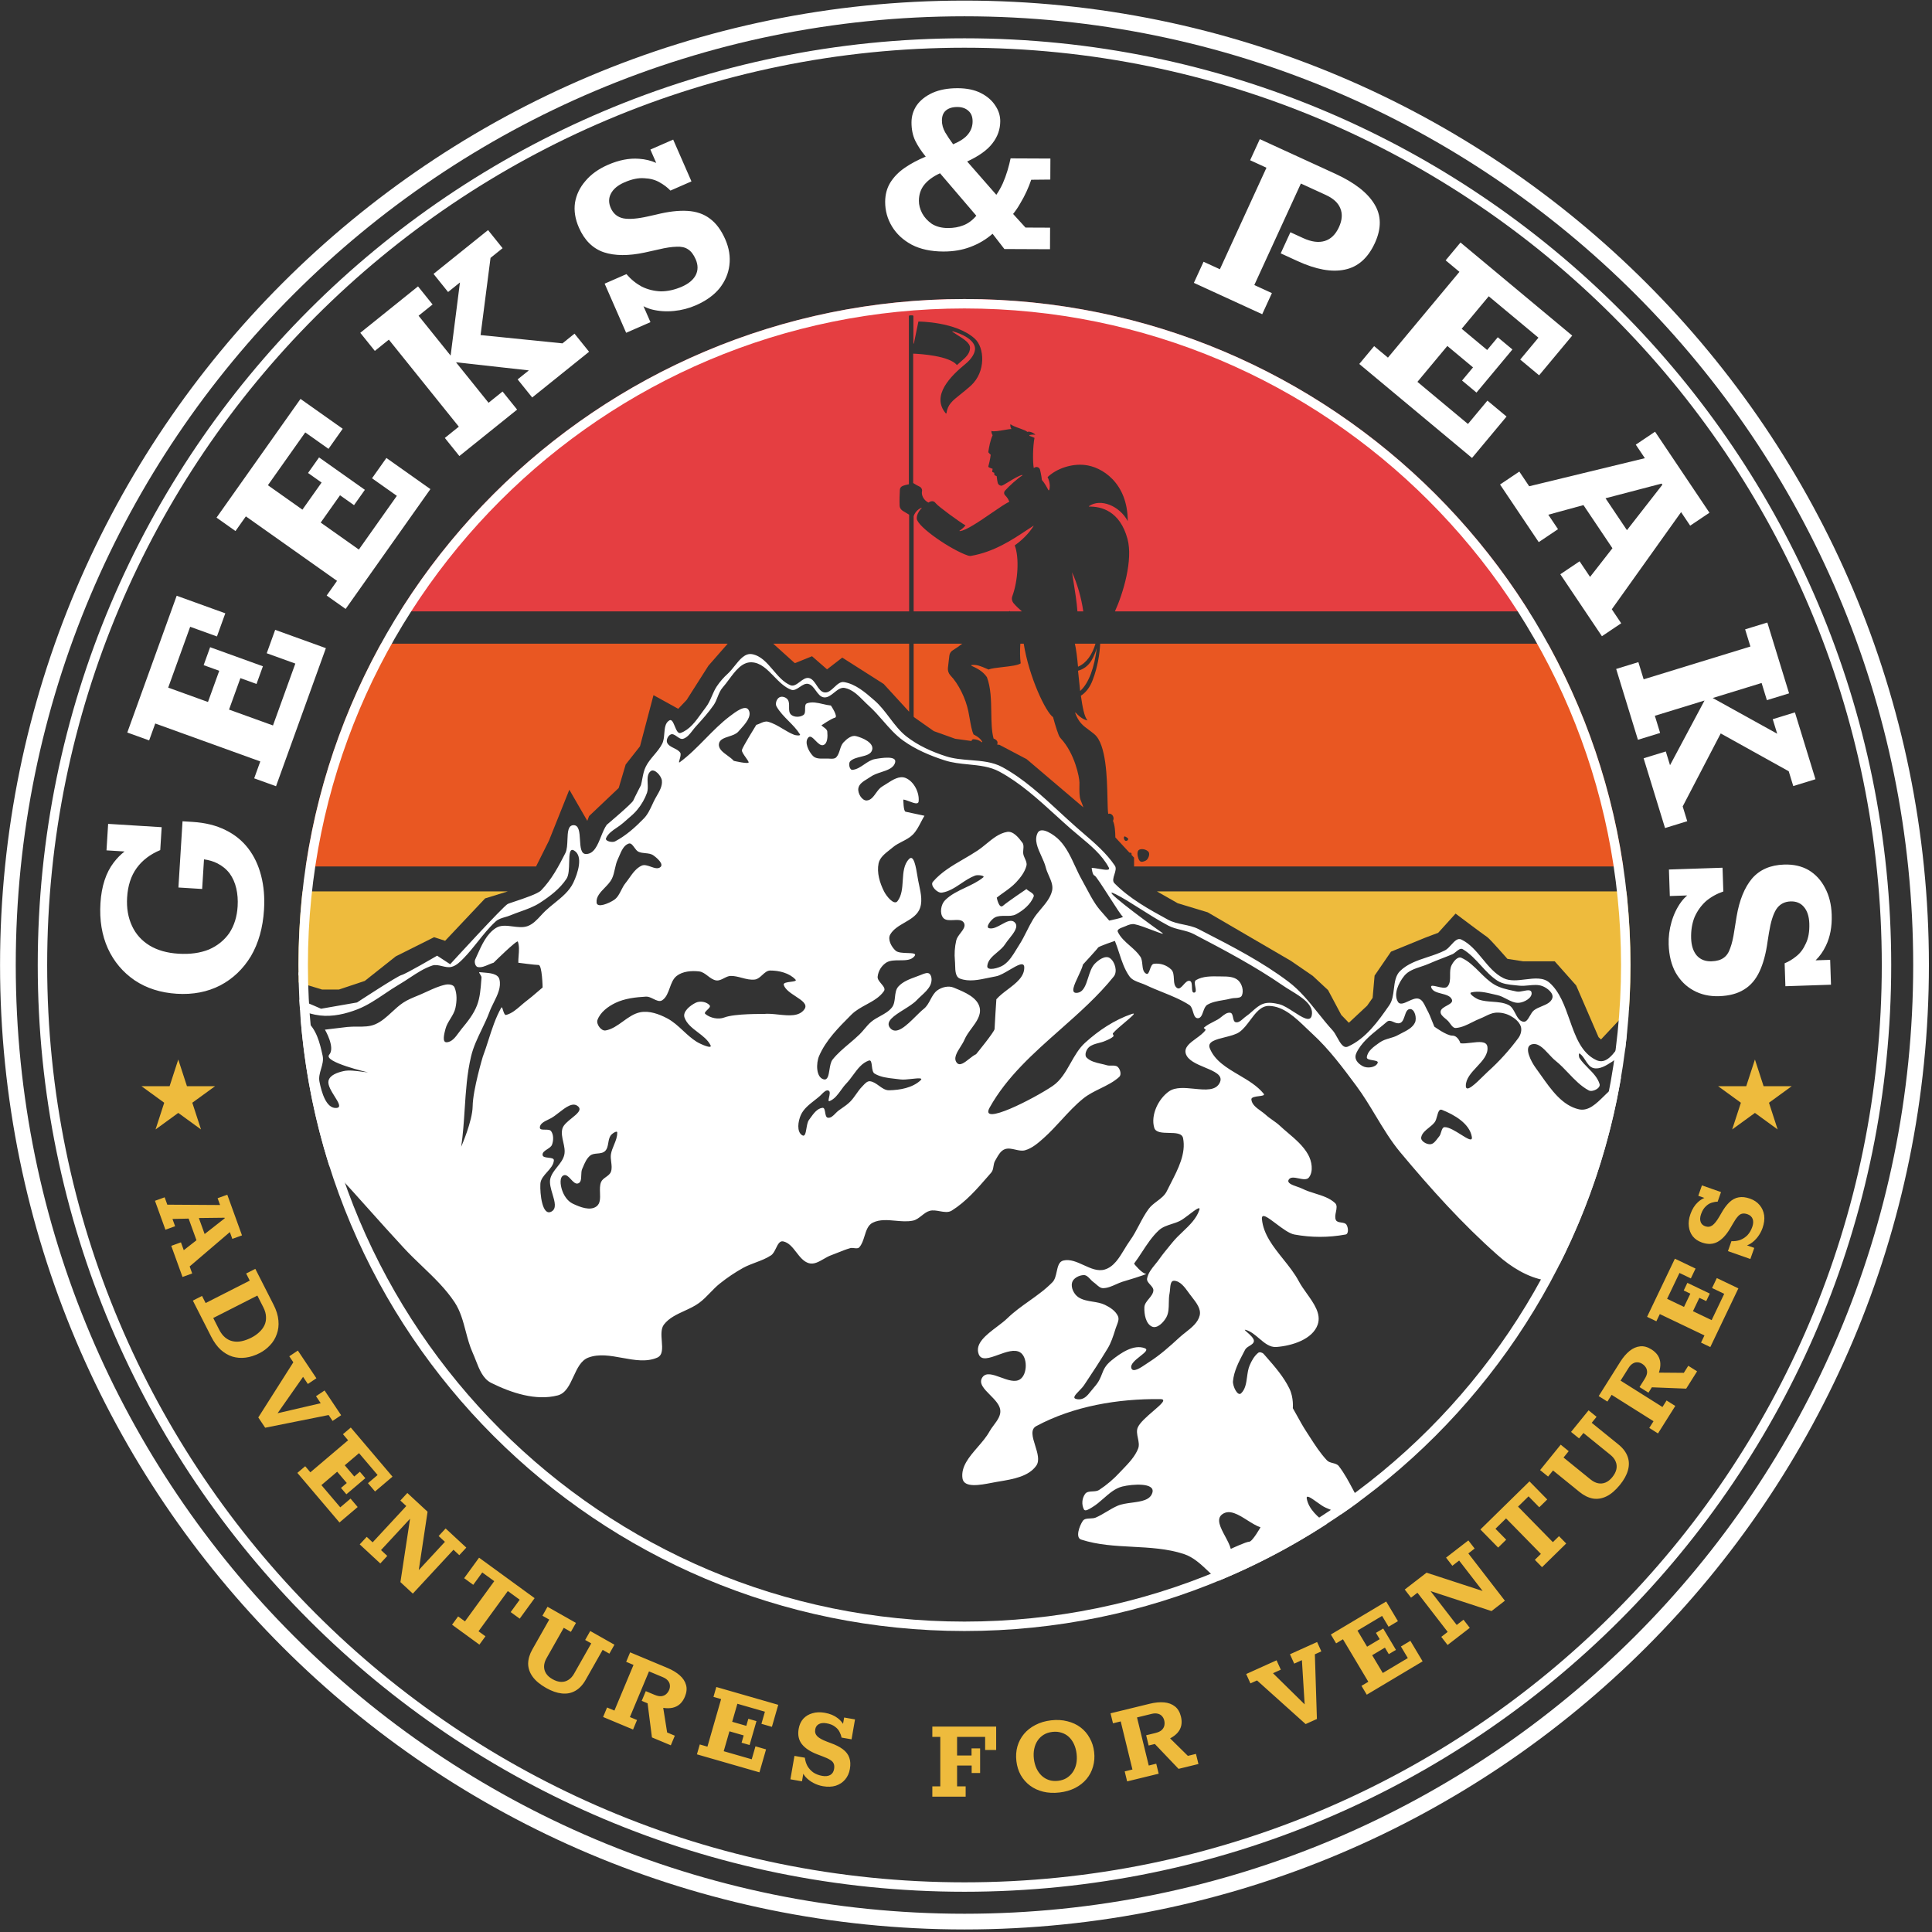 <?xml version="1.0" encoding="UTF-8"?> <svg xmlns="http://www.w3.org/2000/svg" width="615" height="615" viewBox="0 0 615 615" fill="none"><rect x="0" y="0" width="615" height="615" fill="#333333" stroke="none"/> <path fill-rule="evenodd" clip-rule="evenodd" d="M518.548 321.363C518.857 316.678 519.014 311.952 519.014 307.189C519.014 299.267 518.58 291.446 517.733 283.749H368.27L374.905 287.528L384.441 290.414L410.874 305.833L417.889 310.648L422.753 315.176L426.965 323.088L429.369 325.569L435.191 320.131L436.941 317.639L437.562 310.557L442.787 302.937L453.689 298.485L457.819 296.924L463.343 290.819L468.45 294.65C469.105 295.141 470.117 295.895 471.02 296.559C471.473 296.892 471.883 297.191 472.201 297.418C472.289 297.481 472.365 297.535 472.429 297.58C472.48 297.616 472.524 297.647 472.56 297.672L472.595 297.696C473.169 298.056 473.588 298.434 473.678 298.516L473.689 298.526C473.787 298.614 473.88 298.701 473.966 298.783C474.041 298.855 474.11 298.922 474.17 298.982C474.436 299.246 474.733 299.555 475.024 299.866C475.617 300.497 476.354 301.307 477.115 302.155C478.006 303.147 478.968 304.234 479.842 305.226L484.794 306H494.893L501.728 313.689L508.851 330.146L509.632 330.882L518.548 321.363ZM161.649 283.749L154.423 285.981L141.698 299.473L138.185 298.331L125.97 304.439L116.117 312.249L107.864 315H102.542L95.085 312.731C95.038 310.889 95.014 309.042 95.014 307.189C95.014 299.267 95.449 291.446 96.296 283.749H161.649Z" fill="#EEBB3D"></path> <path fill-rule="evenodd" clip-rule="evenodd" d="M492.755 204.909C504.681 226.521 512.945 250.437 516.71 275.819H361V273.008L360.202 272.145C360.2 272.065 360.199 271.99 360.198 271.922C360.198 271.856 360.197 271.797 360.197 271.745C360.197 271.593 360.046 271.442 359.894 271.442L359.522 271.411L355.042 266.57C355.018 264.744 354.898 262.752 354.291 261.295C354.972 259.781 353.534 258.645 352.776 259.099C352.627 258.186 352.588 256.442 352.54 254.269V254.268C352.391 247.613 352.152 236.929 348.384 233.732C347.758 233.198 347.158 232.757 346.589 232.339C344.818 231.039 343.339 229.954 342.251 226.917C342.251 226.841 342.327 226.766 342.402 226.841C343.008 227.523 344.523 229.037 346.188 229.34C345.128 228.129 344.598 225.1 344.068 221.465C345.583 220.481 346.946 218.89 347.854 216.392C349.407 212.326 350.024 208.288 350.218 204.909H492.755ZM97.319 275.819C101.084 250.437 109.348 226.521 121.274 204.909H231.637L225.506 211.917L218.582 222.798L215.897 225.629L208.024 221.279L203.727 237.561L199.171 243.348L196.948 250.835L187.526 259.768L186.959 261.258L186.946 261.291L181.232 251.385L174.734 267.63L170.639 275.819H97.319ZM246.142 204.909L252.66 210.788L253.048 211.099L258.484 208.898L263.269 213.07L268.114 209.332L281.287 217.715L289.397 226.562V204.909H246.142ZM290.835 204.909V228.131L291.025 228.339L297.256 232.731L304.05 235.165L309.266 235.882C309.28 235.588 309.494 235.322 309.842 235.322C310.675 235.322 311.659 235.549 312.416 236.231C312.568 236.307 312.719 236.231 312.643 236.079C311.962 234.716 309.917 233.808 309.917 233.808C309.336 232.593 309.013 230.714 308.691 228.841L308.691 228.84C308.551 228.028 308.412 227.218 308.251 226.463C307.418 222.374 305.147 217.679 302.496 214.953C301.966 214.347 301.664 213.514 301.739 212.681C301.808 212.13 301.877 211.501 301.946 210.872C302.028 210.118 302.111 209.363 302.194 208.744C302.269 207.986 302.724 207.305 303.405 206.926C304.258 206.43 305.231 205.731 306.298 204.909H290.835ZM324.801 204.909C324.644 207.129 324.675 209.47 324.91 211.167C324.032 211.794 321.558 212.075 319.214 212.341C317.315 212.557 315.501 212.763 314.688 213.135C314.455 213.036 314.231 212.938 314.013 212.843C312.246 212.072 310.921 211.494 309.236 211.697C309.16 211.697 309.16 211.848 309.236 211.924C311.053 212.757 312.87 213.665 314.158 215.559C315.428 218.902 315.491 222.956 315.551 226.807C315.598 229.845 315.644 232.757 316.278 235.095C317.288 235.474 317.824 236.168 317.405 237.002L318.175 237.108L326.822 241.668L344.861 257.006C344.554 256.054 344.279 255.393 344.034 254.806L343.992 254.707C343.554 253.579 343.582 251.622 343.605 250.036L343.605 250.025C343.609 249.698 343.614 249.388 343.614 249.104C343.614 247.514 342.175 239.941 337.707 235.095C337.405 234.792 337.177 234.413 337.026 234.035C336.193 231.99 335.209 228.28 335.209 228.28C332.905 226.722 327.572 215.588 325.877 204.909H324.801ZM342.154 204.909C342.551 206.52 342.886 209.219 343.16 212.227C345.891 211.063 347.676 208.346 348.719 204.909H342.154ZM364.74 273.941C365.498 273.562 366.255 271.745 365.498 271.063C364.816 270.382 363.529 270.079 362.696 270.457C361.863 270.836 362.014 272.275 362.393 273.335C362.847 274.395 363.302 274.622 364.74 273.941ZM357.925 266.293C357.623 266.444 357.698 267.201 358.153 267.58C358.531 267.959 359.667 267.201 358.834 266.671C358.772 266.636 358.714 266.601 358.66 266.568C358.596 266.529 358.537 266.492 358.483 266.459C358.193 266.277 358.038 266.18 357.925 266.293ZM343.639 218.051C343.593 217.613 343.547 217.173 343.5 216.732C343.387 215.653 343.273 214.574 343.16 213.514C344.825 213.06 346.416 212 347.476 210.182C348.233 208.895 348.763 207.532 349.142 206.245C348.384 212.378 346.643 217.452 343.841 219.951C343.774 219.323 343.706 218.688 343.639 218.051Z" fill="#E95722"></path> <path fill-rule="evenodd" clip-rule="evenodd" d="M486.692 194.619C449.193 134.893 382.741 95.189 307.015 95.189C231.288 95.189 164.836 134.893 127.337 194.619H289.397V163.84L289.395 163.839C288.638 163.385 287.882 162.931 287.276 162.553C286.746 162.174 286.368 161.568 286.368 160.963C286.292 159.448 286.368 157.176 286.443 155.965C286.443 155.359 286.822 154.905 287.352 154.678C287.82 154.477 288.466 154.335 289.079 154.201L289.232 154.167L289.321 154.148V137.867V131.809V100.687C289.321 100.536 289.472 100.385 289.624 100.385H290.457C290.608 100.385 290.76 100.536 290.76 100.687V109.32C290.76 109.396 290.911 109.396 290.911 109.32C291.517 106.291 292.35 102.353 292.35 102.353C292.35 102.353 304.314 102.353 310.296 107.805C313.401 110.607 313.931 118.331 309.009 122.798C307.763 123.92 306.659 124.797 305.702 125.556C303.171 127.567 301.67 128.759 301.285 131.506C301.285 131.658 301.134 131.658 301.058 131.582C296.287 125.903 302.724 119.618 307.343 115.832C309.236 114.317 310.523 112.273 310.372 110.759C310.069 108.033 306.056 106.215 303.254 105.458C303.178 105.458 303.102 105.534 303.178 105.609C303.672 105.962 304.241 106.319 304.821 106.685L304.822 106.685C306.733 107.886 308.782 109.173 308.782 110.683C308.782 112.588 307.385 113.795 305.766 115.194C305.39 115.519 305.002 115.854 304.617 116.211C302.194 113.257 293.031 112.652 290.684 112.576V131.658V137.716V153.769C290.722 153.769 290.741 153.788 290.76 153.807C290.778 153.826 290.797 153.845 290.835 153.845C291.365 154.223 292.123 154.602 292.728 154.905C293.258 155.132 293.637 155.813 293.486 156.419C293.258 157.631 294.016 159.221 295.53 159.978C296.136 159.6 297.12 159.145 297.878 160.205C298.71 161.265 305.374 166.112 307.343 167.248C306.661 168.081 305.828 168.686 305.45 168.913C305.374 168.913 305.45 169.065 305.525 169.065C307.471 168.926 311.882 165.897 315.655 163.305C318.05 161.66 320.188 160.192 321.276 159.751C321.049 158.918 320.443 158.161 319.988 157.707C319.534 157.252 319.534 156.646 319.913 156.192C321.276 154.678 323.775 152.406 325.441 151.346C325.516 151.27 325.441 151.194 325.365 151.194C324.285 151.419 322.428 152.554 320.957 153.454C319.953 154.067 319.129 154.571 318.853 154.602C318.247 154.678 317.641 154.148 317.565 153.542C317.454 153.097 317.384 152.529 317.324 152.049C317.303 151.876 317.283 151.714 317.262 151.573C317.262 151.573 316.96 151.422 316.732 151.346C316.581 151.27 316.505 151.119 316.505 150.967V150.513C316.505 150.513 316.278 150.437 315.975 150.286C315.899 150.286 315.824 150.134 315.824 150.059C315.868 149.969 315.887 149.827 315.91 149.648L315.91 149.647C315.926 149.523 315.944 149.381 315.975 149.226C315.975 149.226 315.142 148.998 314.688 148.696C314.612 148.62 314.612 148.544 314.612 148.468C314.764 147.938 315.218 146.121 315.369 144.758C315.369 144.758 314.991 144.455 314.688 144.076C314.612 144.001 314.612 143.925 314.612 143.774C314.839 142.335 315.218 140.139 315.975 138.549C315.975 138.549 315.521 137.867 315.597 137.186C316.293 137.464 318.127 137.145 319.686 136.874C320.671 136.703 321.547 136.551 321.957 136.58C321.73 136.125 321.503 135.671 321.654 134.99C322.089 135.464 323.348 135.917 324.549 136.35L324.55 136.35C325.651 136.747 326.705 137.126 327.031 137.489C327.561 137.261 328.772 137.564 329.605 138.397C329.605 138.397 328.697 138.246 327.788 138.473C327.636 138.549 327.636 138.7 327.788 138.776C328.242 138.927 328.848 139.154 329.302 139.382C328.772 142.108 328.697 146.954 329.075 148.998C329.151 148.961 329.208 148.923 329.264 148.885C329.321 148.847 329.378 148.809 329.454 148.771C330.06 148.468 330.817 148.771 331.044 149.453C331.498 151.194 331.65 152.785 331.65 152.785C332.331 153.466 333.316 155.208 333.694 155.965C333.77 156.116 333.921 156.116 333.997 155.965C334.603 153.996 333.467 151.876 333.467 151.876C336.496 148.998 341.342 147.56 345.28 148.014C350.656 148.544 358.986 153.618 358.986 165.885C356.411 161.038 350.353 158.539 346.643 161.114C346.567 161.19 346.643 161.266 346.719 161.266C350.429 161.19 356.487 162.553 358.91 171.564C360.712 178.227 357.551 188.829 354.91 194.619H486.692ZM344.834 194.619C344.24 190.337 342.819 185.46 341.267 182.241C341.191 182.165 341.115 182.165 341.267 182.316C341.399 183.165 341.534 184.001 341.666 184.824L341.666 184.825C342.228 188.321 342.752 191.583 342.97 194.619H344.834ZM325.305 194.619C324.329 193.8 323.437 192.934 322.639 192.009C322.109 191.327 321.957 190.494 322.26 189.737C324.002 185.042 324.532 177.622 323.017 173.608C326.576 171.109 328.469 168.308 328.999 167.475C329.075 167.399 328.999 167.399 328.924 167.399C328.165 167.876 327.36 168.409 326.509 168.973C322.091 171.899 316.397 175.67 309.16 176.94C308.857 177.016 308.479 176.94 308.176 176.864C302.875 175.123 291.971 167.702 291.82 165.052C291.744 163.613 292.956 162.174 293.41 161.72C293.41 161.72 293.41 161.644 293.334 161.644C292.501 161.947 291.365 162.78 290.835 164.294V194.619H321.154C321.245 194.581 321.336 194.544 321.427 194.508C321.476 194.545 321.525 194.582 321.574 194.619H325.305Z" fill="#E53E41"></path> <path fill-rule="evenodd" clip-rule="evenodd" d="M95.487 321.458C95.415 320.371 95.351 319.281 95.295 318.189C98.489 319.457 102.197 321.103 102.197 321.103L113.653 319.107C113.653 319.107 126.542 310.657 127.831 310.373C129.121 310.09 139.148 304.214 139.148 304.214L143.303 306.936C143.303 306.936 160.343 288.316 161.632 287.745C161.984 287.589 162.829 287.307 163.899 286.95C166.749 285.999 171.2 284.514 172.23 283.446C175.531 280.061 177.838 275.782 179.966 271.559C180.512 270.474 180.573 268.854 180.631 267.294C180.722 264.874 180.808 262.597 182.688 262.678C184.343 262.749 184.482 265.047 184.62 267.326C184.758 269.61 184.896 271.874 186.556 271.858C189.089 271.824 190.196 269.077 191.303 266.331C191.857 264.957 192.41 263.584 193.142 262.55C193.142 262.55 201.165 255.816 201.592 254.814C202.019 253.812 204.027 249.944 204.027 249.944C204.201 249.284 204.33 248.604 204.458 247.924C204.719 246.546 204.98 245.163 205.624 243.929C206.292 242.621 207.246 241.487 208.2 240.353C209.156 239.217 210.112 238.081 210.781 236.768C211.268 235.826 211.367 234.634 211.464 233.463C211.605 231.758 211.742 230.098 213.072 229.32C213.841 228.871 214.313 230.01 214.802 231.192C215.297 232.387 215.81 233.624 216.665 233.311C219.523 232.289 221.429 229.633 223.266 227.073C223.738 226.415 224.206 225.764 224.684 225.148C225.519 224.074 226.066 222.817 226.613 221.558C227.062 220.527 227.511 219.493 228.121 218.558C229.14 217.03 230.347 215.635 231.713 214.407C232.436 213.748 233.125 212.883 233.823 212.008C235.475 209.934 237.17 207.807 239.449 208.248C242.232 208.769 244.158 211.031 246.105 213.317C247.753 215.251 249.415 217.202 251.623 218.131C252.623 218.543 253.608 217.803 254.609 217.05C255.548 216.344 256.501 215.628 257.495 215.836C258.579 216.065 259.264 217.106 259.943 218.14C260.653 219.219 261.357 220.29 262.504 220.422C263.652 220.555 264.611 219.655 265.566 218.758C266.538 217.846 267.506 216.938 268.663 217.125C272.348 217.722 275.444 220.422 278.266 222.881L278.403 223.001C280.22 224.581 281.69 226.521 283.159 228.459C284.803 230.629 286.446 232.798 288.573 234.457C292.278 237.347 296.7 239.331 301.175 240.76C303.651 241.55 306.308 241.76 308.954 241.969C312.498 242.249 316.025 242.528 319.077 244.196C325.814 247.877 331.514 253.144 337.192 258.391C339.07 260.126 340.946 261.859 342.855 263.532C343.517 264.112 344.187 264.689 344.859 265.267C348.511 268.41 352.205 271.591 354.886 275.562C355.391 276.312 355.066 277.336 354.745 278.344C354.405 279.414 354.07 280.466 354.742 281.151C359.56 286.052 365.751 289.461 371.786 292.754C373.307 293.583 375.024 293.943 376.742 294.304C378.393 294.65 380.045 294.997 381.526 295.76C382.017 296.013 382.509 296.266 383.001 296.52C392.353 301.332 401.782 306.184 410.17 312.525C413.82 315.281 416.701 318.878 419.582 322.476C421.086 324.354 422.59 326.233 424.204 327.992C424.726 328.562 425.195 329.412 425.667 330.265C426.64 332.024 427.62 333.797 429.074 333.149C434.75 330.627 438.722 325.086 442.246 319.977C443.249 318.526 443.478 316.655 443.706 314.799C443.969 312.652 444.229 310.524 445.683 309.092C448.036 306.779 451.238 305.722 454.451 304.66C456.357 304.031 458.266 303.4 460.005 302.506C460.697 302.149 461.335 301.447 461.962 300.757C462.997 299.617 464.001 298.513 465.162 299.065C467.918 300.38 469.919 302.805 471.922 305.233C473.908 307.641 475.897 310.051 478.626 311.383C480.648 312.374 483.129 312.069 485.574 311.767C488.439 311.415 491.256 311.068 493.235 312.816C496.485 315.69 498.065 320.17 499.624 324.592C501.512 329.947 503.371 335.216 508.128 337.448C511.317 338.946 513.643 335.528 516.089 331.934C516.67 331.081 517.257 330.218 517.864 329.409C517.704 330.942 517.528 332.471 517.336 333.995C517.02 334.324 516.709 334.662 516.399 335.001C515.403 336.087 514.405 337.176 513.185 337.951L513.033 338.048C511.299 339.157 509.216 340.487 507.242 339.995C506.072 339.703 505.374 338.624 504.662 337.526C504.138 336.716 503.607 335.896 502.875 335.373C502.476 335.093 502.544 336.419 502.807 336.826C503.556 337.983 504.559 338.998 505.559 340.008C507.086 341.553 508.605 343.088 509.194 345.112C509.557 346.39 506.926 347.739 505.753 347.108C503.233 345.77 501.246 343.682 499.254 341.588C497.941 340.209 496.626 338.827 495.155 337.656C494.459 337.101 493.764 336.351 493.059 335.59C491.311 333.703 489.497 331.745 487.423 332.499C485.028 333.361 487.356 337.911 488.852 339.947C489.414 340.71 489.977 341.507 490.548 342.317C493.802 346.931 497.333 351.938 502.604 353.119C505.618 353.795 508.092 351.364 510.566 348.932C511.803 347.716 513.041 346.499 514.347 345.671C514.347 345.671 515.037 344.015 516.035 342.81C512.47 363.882 505.796 383.897 496.501 402.366C496.116 402.462 495.735 402.573 495.359 402.699C494.464 403 494.085 404.185 493.725 405.312C493.326 406.56 492.949 407.737 491.922 407.569C486.278 406.615 481.033 403.334 476.754 399.55C465.509 389.631 455.431 378.394 445.819 366.894C442.788 363.267 440.343 359.207 437.896 355.146C435.957 351.927 434.017 348.706 431.784 345.699L431.721 345.613C427.418 339.821 423.064 333.96 417.75 329.086C417.122 328.51 416.488 327.9 415.844 327.282C412.365 323.938 408.6 320.319 403.999 320.205C401.399 320.14 399.703 322.414 397.974 324.732C396.915 326.151 395.844 327.586 394.547 328.511C393.443 329.298 391.635 329.75 389.884 330.187C387 330.908 384.27 331.59 385.095 333.668C386.656 337.644 390.489 339.905 394.367 342.193C397.288 343.916 400.235 345.655 402.258 348.154C402.694 348.69 401.784 348.805 400.731 348.937C399.583 349.082 398.266 349.248 398.339 350.006C398.496 351.592 399.932 352.627 401.336 353.64C401.898 354.044 402.454 354.445 402.921 354.876C403.6 355.502 404.358 356.036 405.116 356.569C405.894 357.118 406.672 357.665 407.364 358.312C408.205 359.101 409.095 359.858 409.986 360.617C412.407 362.68 414.844 364.756 416.385 367.493C417.582 369.613 418.157 372.866 416.672 374.798C416.021 375.644 414.712 375.376 413.42 375.112C412.097 374.842 410.791 374.575 410.23 375.512C409.582 376.591 411.353 377.208 412.953 377.765C413.543 377.971 414.11 378.169 414.525 378.378C415.818 379.03 417.239 379.475 418.656 379.919C420.961 380.641 423.256 381.359 424.979 382.961C425.693 383.626 425.478 384.683 425.258 385.769C425.068 386.704 424.875 387.659 425.266 388.401C425.556 388.951 426.246 389.052 426.941 389.154C427.605 389.251 428.274 389.349 428.603 389.838C429.19 390.708 429.373 392.78 428.344 392.972C422.946 393.97 417.411 393.97 412.014 392.972C410.377 392.673 408.126 390.975 406.143 389.48C403.6 387.563 401.499 385.98 401.704 388.106C402.167 392.924 405.298 396.839 408.447 400.775C410.283 403.071 412.125 405.374 413.447 407.868C414.119 409.136 415.035 410.419 415.96 411.716C418.259 414.938 420.618 418.244 419.462 421.619C417.842 426.353 411.271 428.405 406.29 428.78C404.205 428.935 402.52 427.502 400.806 426.045C399.472 424.911 398.121 423.762 396.55 423.336C395.952 423.165 396.349 423.515 396.996 424.086C397.863 424.849 399.179 426.009 399.149 426.84C399.124 427.582 398.435 428.007 397.729 428.441C397.177 428.781 396.616 429.127 396.355 429.635C396.187 429.96 396.016 430.285 395.845 430.612C394.335 433.496 392.785 436.456 392.487 439.661C392.343 441.202 393.94 444.591 395.066 443.529C396.431 442.237 396.697 440.288 396.966 438.319C397.14 437.047 397.315 435.766 397.788 434.648C398.415 433.159 399.253 431.654 400.51 430.636C400.973 430.261 401.875 430.557 402.27 431.008C402.517 431.29 402.765 431.573 403.013 431.856C405.797 435.032 408.629 438.263 410.461 442.048C411.858 444.93 411.535 448.255 411.535 448.255C412.013 449.083 412.475 449.92 412.937 450.757C413.861 452.43 414.785 454.104 415.834 455.704C416.198 456.26 416.558 456.82 416.918 457.38C418.597 459.992 420.284 462.617 422.42 464.884C422.876 465.368 423.564 465.546 424.249 465.724C424.983 465.915 425.714 466.105 426.152 466.669C427.948 468.987 429.326 471.585 430.705 474.186C431.367 475.435 432.029 476.684 432.739 477.904C430.836 479.307 428.909 480.679 426.959 482.02C426.095 481.67 425.237 481.302 424.381 480.934C423.585 480.592 422.79 480.25 421.993 479.925C421.246 479.616 420.197 478.865 419.181 478.139C417.4 476.865 415.724 475.666 415.974 477.059C416.581 480.411 419.572 483.012 422.391 485.073C411.558 492.115 400.041 498.193 387.962 503.187C386.849 502.287 385.794 501.282 384.741 500.279C382.317 497.97 379.9 495.669 376.804 494.662C371.583 492.963 366.037 492.67 360.491 492.376C354.934 492.082 349.377 491.788 344.149 490.079C342.265 489.465 343.57 485.808 344.664 484.156C345.143 483.437 346.069 483.397 347.014 483.357C347.643 483.33 348.281 483.302 348.803 483.074C350.019 482.545 351.159 481.866 352.298 481.187C353.403 480.529 354.507 479.871 355.68 479.35C356.976 478.774 358.636 478.553 360.284 478.334C363.272 477.936 366.216 477.544 366.857 475.051C367.655 471.898 360.426 472.413 357.277 473.191C354.962 473.76 353.127 475.372 351.285 476.989C350.132 478.002 348.976 479.017 347.697 479.781C347.598 479.839 347.489 479.906 347.374 479.976C346.557 480.476 345.404 481.181 345.027 480.472C344.642 479.684 344.477 478.808 344.549 477.934C344.621 477.061 344.929 476.223 345.438 475.51C345.96 474.844 346.861 474.795 347.78 474.746C348.513 474.707 349.257 474.667 349.829 474.313C352.306 472.696 354.567 470.771 356.559 468.585C356.838 468.289 357.123 467.993 357.409 467.696C359.319 465.71 361.283 463.668 362.286 461.136C362.697 460.101 362.458 458.942 362.22 457.785C361.974 456.59 361.728 455.399 362.199 454.351C362.897 452.794 365.156 450.852 367.11 449.173C369.544 447.081 371.505 445.396 369.384 445.369C355.9 445.21 341.738 447.589 329.867 453.963C327.916 455.014 328.694 457.504 329.512 460.125C330.248 462.482 331.018 464.945 329.867 466.565C327.417 470.02 322.463 470.85 318.177 471.568C317.868 471.619 317.562 471.671 317.261 471.722C316.803 471.8 316.294 471.899 315.752 472.003C312.042 472.72 306.818 473.729 306.376 470.576C305.852 466.852 308.523 463.762 311.204 460.66C312.609 459.034 314.017 457.405 314.97 455.68C315.347 454.999 315.845 454.331 316.344 453.66C317.487 452.125 318.643 450.573 318.407 448.806C318.178 447.091 316.627 445.528 315.144 444.033C313.258 442.133 311.483 440.344 312.679 438.496C313.82 436.729 316.151 437.58 318.591 438.472C320.81 439.282 323.119 440.125 324.709 439.067C327.104 437.47 327.156 431.966 324.709 430.473C322.948 429.402 320.276 430.369 317.778 431.272C314.949 432.295 312.343 433.238 311.537 431.048C310.292 427.671 313.944 424.909 317.362 422.325C318.59 421.397 319.788 420.491 320.718 419.588C322.815 417.549 325.207 415.846 327.596 414.145C330.209 412.284 332.819 410.425 335.04 408.132C335.813 407.334 336.095 406.049 336.368 404.8C336.725 403.168 337.069 401.597 338.481 401.258C340.629 400.74 342.81 401.735 344.984 402.726C347.228 403.75 349.465 404.771 351.653 404.12C354.534 403.265 356.238 400.449 357.898 397.705C358.479 396.745 359.054 395.795 359.672 394.939C360.799 393.382 361.698 391.675 362.595 389.97C363.538 388.178 364.481 386.388 365.687 384.773C366.389 383.832 367.356 383.101 368.318 382.374C369.544 381.447 370.762 380.526 371.415 379.185C371.825 378.342 372.264 377.486 372.709 376.619C375.059 372.043 377.564 367.165 376.604 362.312C376.285 360.706 374.197 360.665 372.083 360.624C369.995 360.583 367.882 360.542 367.424 358.991C366.226 354.999 368.713 349.766 372.146 347.391C374.184 345.982 377.235 346.286 380.172 346.579C383.729 346.934 387.118 347.272 388.332 344.525C389.344 342.228 386.587 341.076 383.581 339.819C380.909 338.702 378.04 337.503 377.447 335.345C376.903 333.366 378.806 331.978 380.757 330.555C381.899 329.722 383.057 328.878 383.749 327.896C383.838 327.77 383.652 327.624 383.474 327.486C383.298 327.348 383.131 327.217 383.246 327.118C384.159 326.325 385.247 325.771 386.338 325.215C386.774 324.992 387.211 324.77 387.637 324.531C388.058 324.293 388.467 323.964 388.876 323.635C389.747 322.935 390.621 322.232 391.629 322.384C392.204 322.47 392.351 323.168 392.498 323.872C392.644 324.564 392.791 325.263 393.349 325.39C394.228 325.592 394.998 324.914 395.748 324.254C396.048 323.991 396.344 323.73 396.642 323.53C397.346 323.057 397.992 322.482 398.635 321.908C399.703 320.956 400.767 320.009 402.087 319.538C403.683 318.947 405.571 319.279 407.244 319.678C408.563 319.996 410.224 321.07 411.829 322.107C414.527 323.851 417.066 325.493 417.554 323.27C418.306 319.847 414.326 317.416 410.875 315.307C410.037 314.795 409.23 314.302 408.529 313.818C399.504 307.583 389.769 302.438 380.029 297.349C378.772 296.69 377.377 296.348 375.983 296.006C374.562 295.658 373.141 295.309 371.866 294.626C368.568 292.861 365.516 290.925 362.704 289.142C359.972 287.41 357.467 285.822 355.181 284.671C349.358 281.741 363.428 292.383 369.719 296.774C371.025 297.687 369.332 297.042 367.021 296.162C364.997 295.391 362.498 294.439 361.125 294.195C360.211 294.036 359.245 294.383 358.403 294.77C358.195 294.866 357.936 294.962 357.662 295.064C356.665 295.435 355.47 295.879 355.824 296.63C356.665 298.416 358.173 299.743 359.687 301.074C360.896 302.138 362.109 303.204 362.985 304.51C363.449 305.197 363.545 306.133 363.639 307.049C363.764 308.261 363.885 309.436 364.849 309.95C365.451 310.273 365.732 309.484 366.041 308.614C366.332 307.794 366.649 306.903 367.284 306.801C368.296 306.664 369.325 306.761 370.294 307.083C371.262 307.406 372.144 307.945 372.872 308.661C373.543 309.358 373.606 310.46 373.668 311.544C373.738 312.763 373.807 313.96 374.736 314.533C375.411 314.942 376.056 314.224 376.725 313.482C377.358 312.777 378.011 312.051 378.728 312.241C379.364 312.409 379.399 313.37 379.431 314.274C379.465 315.196 379.496 316.06 380.161 315.966C380.827 315.871 380.667 315.021 380.498 314.118C380.332 313.235 380.157 312.302 380.736 311.974C382.897 310.716 385.602 310.767 388.152 310.814C388.451 310.819 388.748 310.825 389.042 310.828C390.81 310.828 392.914 310.892 394.195 312.118C395.369 313.235 395.944 315.339 395.341 316.844C395.042 317.59 394.107 317.642 393.176 317.693C392.727 317.718 392.279 317.743 391.904 317.846C391.038 318.081 390.137 318.234 389.236 318.387C387.515 318.679 385.796 318.971 384.32 319.841C383.642 320.244 383.317 321.152 383.003 322.029C382.622 323.093 382.257 324.111 381.298 324.124C380.384 324.124 380.083 323.13 379.765 322.083C379.502 321.219 379.229 320.319 378.592 319.913C375.904 318.193 372.942 316.999 369.971 315.801C368.248 315.106 366.522 314.411 364.845 313.61C364.303 313.35 363.714 313.139 363.123 312.927C361.728 312.426 360.323 311.922 359.504 310.764C357.947 308.555 357.1 305.957 356.253 303.359C355.829 302.061 355.406 300.762 354.894 299.512C354.894 299.512 349.737 301.232 349.521 301.66C349.306 302.087 344.731 307.032 344.731 307.032C344.508 308.032 343.872 309.383 343.235 310.736C341.957 313.452 340.676 316.173 342.736 316.053C344.884 315.93 345.621 313.621 346.389 311.215C346.913 309.572 347.451 307.884 348.464 306.817C349.661 305.571 351.828 304.023 353.253 304.957C354.926 306.058 355.804 309.268 354.547 310.832C349.549 317.056 343.476 322.434 337.417 327.8C328.931 335.315 320.472 342.807 315.03 352.565C311.585 358.732 329.236 349.663 335.08 345.691C337.658 343.942 339.228 341.17 340.806 338.385C342.13 336.048 343.46 333.702 345.394 331.944C349.709 328.02 354.766 324.647 360.291 322.763C361.884 322.224 360.16 323.678 358.096 325.418C356.644 326.642 355.024 328.008 354.271 328.922C354.17 329.047 354.262 329.227 354.354 329.406C354.45 329.595 354.546 329.782 354.415 329.9C353.809 330.489 353.007 330.834 352.221 331.172C352.069 331.238 351.918 331.303 351.769 331.369C351.136 331.651 350.445 331.829 349.756 332.008C348.609 332.304 347.468 332.599 346.615 333.365C345.781 334.119 345.103 335.864 345.897 336.658C347.096 337.857 348.839 338.254 350.554 338.644C351.162 338.783 351.767 338.92 352.343 339.093C352.794 339.229 353.304 339.216 353.809 339.204C354.565 339.185 355.309 339.167 355.824 339.648C356.598 340.378 357.061 342.091 356.279 342.805C354.537 344.393 352.403 345.442 350.266 346.492C348.364 347.427 346.458 348.363 344.823 349.683C342.288 351.732 340.075 354.137 337.863 356.542C336.041 358.522 334.22 360.502 332.218 362.284C330.461 363.845 328.581 365.501 326.326 366.148C325.322 366.433 324.256 366.19 323.191 365.947C322.067 365.69 320.945 365.434 319.9 365.801C318.587 366.265 317.816 367.637 317.106 368.901C316.986 369.114 316.869 369.323 316.75 369.525C316.45 370.036 316.349 370.648 316.248 371.256C316.128 371.982 316.009 372.702 315.553 373.237C315.224 373.614 314.896 373.993 314.567 374.372C311.061 378.414 307.481 382.543 302.963 385.36C301.862 386.044 300.519 385.802 299.156 385.557C298.079 385.362 296.99 385.166 295.998 385.423C295.028 385.676 294.208 386.322 293.387 386.969C292.52 387.652 291.653 388.335 290.609 388.553C288.822 388.925 286.924 388.752 285.038 388.581C282.509 388.351 280.001 388.123 277.808 389.212C276.291 389.966 275.756 391.68 275.212 393.427C274.803 394.74 274.388 396.071 273.545 397.027C273.163 397.459 272.542 397.385 271.905 397.308C271.469 397.256 271.026 397.204 270.647 397.311C269.31 397.69 268.019 398.21 266.728 398.73C265.985 399.029 265.241 399.329 264.488 399.602C263.722 399.881 262.959 400.322 262.196 400.763C260.635 401.664 259.071 402.567 257.471 402.1C255.8 401.612 254.649 400.124 253.503 398.643C252.299 397.085 251.1 395.535 249.308 395.163C248.193 394.931 247.621 396.099 247.016 397.331C246.58 398.222 246.127 399.146 245.44 399.602C243.926 400.606 242.218 401.25 240.508 401.894C239.162 402.402 237.815 402.909 236.563 403.593C233.944 405.052 231.453 406.727 229.114 408.603C228.018 409.476 227.04 410.488 226.062 411.498C224.94 412.658 223.819 413.817 222.524 414.762C221.127 415.789 219.5 416.536 217.878 417.28C215.41 418.414 212.955 419.541 211.348 421.639C210.359 422.936 210.513 424.941 210.662 426.874C210.84 429.177 211.01 431.378 209.228 432.157C205.814 433.65 201.957 432.947 198.09 432.242C194.367 431.563 190.634 430.883 187.274 432.157C184.921 433.051 183.735 435.625 182.557 438.18C181.32 440.864 180.094 443.525 177.535 444.188C170.574 445.992 162.766 443.39 156.335 440.196C153.736 438.889 152.568 435.889 151.451 433.021C151.128 432.194 150.811 431.378 150.464 430.616C149.485 428.445 148.869 426.112 148.254 423.785C147.401 420.554 146.551 417.335 144.736 414.578C141.891 410.264 138.139 406.672 134.385 403.078C132.346 401.126 130.306 399.173 128.41 397.103C124.614 393.011 120.9 388.862 117.194 384.721C113.855 380.991 110.522 377.267 107.139 373.596C106.377 372.772 105.607 371.956 104.832 371.145C100.072 356.083 96.948 340.293 95.67 323.986C96.298 324.187 96.883 324.473 97.403 324.891C100.736 327.569 101.794 331.888 102.704 336.067C103.013 337.469 102.609 338.854 102.206 340.237C101.806 341.611 101.406 342.984 101.702 344.374C102.349 347.619 103.826 353 107.139 352.684C108.728 352.527 107.724 350.926 106.529 349.021C105.484 347.357 104.294 345.46 104.56 344.09C104.932 342.194 107.542 341.356 109.43 340.941C111.056 340.583 113.179 340.868 115.097 341.126C115.829 341.225 116.532 341.319 117.166 341.372C117.166 341.372 102.772 338.043 104.792 335.748C106.812 333.453 103.431 327.765 103.431 327.765C104.219 327.67 105.008 327.572 105.796 327.475C107.4 327.276 109.001 327.078 110.592 326.907C111.611 326.796 112.659 326.801 113.707 326.806C115.698 326.815 117.687 326.824 119.473 326.044C121.492 325.166 123.128 323.657 124.768 322.143C125.916 321.083 127.067 320.021 128.354 319.171C129.694 318.285 131.193 317.668 132.686 317.054C133.057 316.901 133.427 316.749 133.795 316.592C134.502 316.292 135.204 315.969 135.907 315.646C137.829 314.762 139.756 313.875 141.814 313.443C142.792 313.239 144.293 313.383 144.68 314.301C145.538 316.325 145.434 318.74 144.967 320.891C144.7 322.117 144.034 323.204 143.368 324.293C142.743 325.314 142.117 326.337 141.818 327.477L141.807 327.518C141.436 328.922 140.682 331.772 142.101 331.772C143.802 331.772 144.981 330.156 146.078 328.654C146.379 328.241 146.674 327.837 146.971 327.477C148.867 325.194 150.775 322.799 151.841 320.029C152.794 317.553 153 314.796 153.201 312.106C153.225 311.786 153.249 311.468 153.274 311.152C153.296 310.873 153.039 310.472 152.82 310.131C152.572 309.745 152.373 309.435 152.687 309.467C153.026 309.504 153.396 309.532 153.782 309.562C155.917 309.726 158.521 309.926 158.978 311.758C159.596 314.235 158.374 316.694 157.17 319.12C156.678 320.11 156.188 321.095 155.829 322.073C155.123 323.985 154.234 325.836 153.345 327.687C152.007 330.474 150.669 333.26 149.957 336.251C148.654 341.716 148.287 347.385 147.92 353.051C147.659 357.074 147.398 361.094 146.803 365.038C146.803 365.038 150.396 356.935 150.456 352.145C150.536 346.853 153.681 336.395 153.681 336.395C154.335 334.658 154.905 332.877 155.476 331.095C156.61 327.55 157.747 324 159.553 320.783C159.76 320.416 159.92 320.922 160.12 321.553C160.354 322.293 160.643 323.204 161.125 323.075C162.934 322.591 164.392 321.325 165.84 320.068C166.412 319.572 166.982 319.077 167.572 318.632C168.765 317.735 169.895 316.761 171.027 315.787C171.591 315.3 172.156 314.814 172.729 314.337C172.729 314.337 172.585 307.176 171.44 307.176C170.294 307.176 164.993 306.461 164.993 306.461C164.977 305.712 165.036 304.95 165.095 304.188C165.213 302.665 165.331 301.143 164.85 299.728C164.622 299.049 157.118 306.461 157.118 306.461C156.56 306.615 156.007 306.854 155.454 307.093C154.352 307.569 153.251 308.045 152.116 307.843C151.274 307.695 150.919 306.198 151.27 305.424C151.482 304.963 151.692 304.493 151.904 304.018C153.364 300.749 154.914 297.275 157.856 295.397C159.396 294.415 161.298 294.659 163.223 294.906C164.826 295.111 166.445 295.319 167.883 294.822C169.603 294.228 170.886 292.837 172.157 291.46C172.636 290.941 173.113 290.424 173.611 289.952C174.517 289.096 175.507 288.294 176.5 287.491C178.853 285.585 181.218 283.67 182.492 281.003C183.961 277.921 185.706 272.521 182.776 270.761C181.287 269.864 181.238 271.983 181.18 274.472C181.135 276.413 181.085 278.58 180.341 279.714C178.257 282.907 175.076 285.302 171.891 287.374C169.966 288.631 167.787 289.409 165.608 290.187C164.541 290.568 163.475 290.948 162.439 291.385C161.914 291.607 161.352 291.77 160.79 291.933C159.696 292.251 158.602 292.569 157.784 293.321C155.679 295.254 153.89 297.496 152.102 299.739C150.663 301.543 149.223 303.348 147.618 304.993C146.492 306.146 145.243 307.415 143.678 307.787C142.719 308.013 141.721 307.774 140.729 307.536C139.657 307.279 138.592 307.024 137.591 307.36C134.987 308.233 132.671 309.762 130.361 311.288C129.271 312.007 128.182 312.726 127.065 313.375C125.516 314.283 124.018 315.29 122.52 316.298C119.75 318.162 116.981 320.025 113.893 321.25C110.109 322.735 105.909 323.721 101.862 323.246C99.679 322.994 97.532 322.354 95.487 321.458ZM95.041 310.589C95.536 310.097 95.874 309.786 95.874 309.786C95.591 309.707 95.308 309.612 95.027 309.508C95.031 309.868 95.035 310.229 95.041 310.589ZM455.267 364.24C454.062 364.3 452.165 363.218 452.405 362.021V362.013C452.668 360.72 453.75 359.851 454.843 358.974C455.522 358.428 456.206 357.879 456.7 357.223C457.045 356.765 457.255 356.012 457.458 355.283C457.793 354.079 458.111 352.938 458.991 353.283C462.971 354.852 467.805 357.662 468.519 361.877C468.793 363.514 467.118 362.462 465.044 361.161C463.315 360.076 461.308 358.818 459.925 358.799C459.229 358.79 458.992 359.555 458.747 360.352C458.588 360.865 458.426 361.392 458.133 361.733C457.954 361.943 457.778 362.177 457.598 362.416C456.951 363.274 456.261 364.19 455.267 364.24ZM448.317 318.709C446.934 319.352 445.643 319.951 444.981 318.911L445.017 318.931C443.492 316.516 445.168 312.896 447.012 310.625C448.299 309.04 450.326 308.367 452.339 307.698C453.211 307.408 454.082 307.119 454.888 306.757C456.233 306.154 457.61 305.622 458.987 305.09C460.109 304.656 461.232 304.223 462.336 303.751C462.727 303.577 463.118 303.256 463.506 302.937C464.232 302.34 464.949 301.751 465.633 302.155C467.849 303.462 469.611 305.383 471.374 307.305C473.012 309.091 474.651 310.878 476.658 312.177C478.283 313.231 480.307 313.429 482.273 313.622C482.698 313.663 483.12 313.704 483.536 313.754C484.547 313.875 485.591 313.773 486.632 313.672C488.127 313.526 489.615 313.38 490.984 313.898C492.537 314.489 494.684 316.197 494.133 317.766C493.651 319.137 492.212 319.732 490.752 320.335C489.858 320.704 488.956 321.077 488.262 321.634C487.766 322.033 487.379 322.705 487.002 323.363C486.394 324.419 485.809 325.438 484.825 325.226C483.603 324.964 482.975 323.767 482.335 322.55C481.778 321.489 481.213 320.412 480.238 319.925C478.658 319.134 476.866 319.005 475.068 318.875C473.609 318.77 472.145 318.664 470.786 318.205C469.733 317.85 467.27 316.177 468.352 315.914C470.625 315.363 473.005 315.923 475.314 316.467C475.765 316.574 476.214 316.679 476.658 316.776C477.643 316.989 478.575 317.475 479.501 317.959C480.813 318.644 482.113 319.323 483.536 319.211C485.244 319.071 487.866 317.61 487.527 315.914C487.339 314.967 486.187 315.199 484.967 315.443C484.197 315.598 483.399 315.759 482.801 315.63C482.528 315.571 482.254 315.513 481.979 315.455C479.761 314.987 477.489 314.507 475.568 313.339C473.87 312.3 472.433 310.866 470.999 309.435C469.221 307.661 467.448 305.892 465.19 304.889C463.977 304.35 462.616 306.126 462.041 307.324C461.596 308.24 461.598 309.343 461.601 310.432C461.604 311.786 461.607 313.12 460.751 314.054C460.163 314.694 458.713 314.347 457.492 314.055C456.293 313.768 455.315 313.534 455.594 314.341C456.013 315.554 457.444 315.924 458.882 316.296C460.297 316.663 461.717 317.03 462.18 318.205C462.508 319.053 461.562 319.571 460.558 320.122C459.662 320.613 458.72 321.13 458.588 321.929C458.431 322.868 459.287 323.579 460.115 324.266C460.442 324.538 460.765 324.806 461.019 325.082C461.218 325.298 461.409 325.561 461.603 325.828C462.124 326.547 462.668 327.297 463.454 327.23C465.285 327.087 466.956 326.247 468.628 325.407C469.475 324.981 470.322 324.556 471.19 324.22C471.726 324.014 472.25 323.758 472.775 323.502C473.837 322.983 474.9 322.464 476.059 322.36C477.698 322.237 479.338 322.584 480.785 323.362C482.154 324.096 483.544 325.198 484.078 326.655C484.514 327.845 484.102 329.357 483.364 330.379C480.491 334.282 477.228 337.881 473.624 341.121C473.239 341.473 472.756 341.95 472.223 342.476C469.901 344.769 466.649 347.98 466.607 345.707C466.564 343.393 468.339 341.491 470.1 339.605C471.95 337.622 473.785 335.656 473.481 333.245C473.241 331.333 470.772 331.631 468.305 331.929C467.073 332.077 465.841 332.226 464.887 332.1C464.887 332.1 464.168 329.665 462.308 329.665C460.448 329.665 456.58 326.799 456.58 326.799C456.327 326.213 456.094 325.617 455.86 325.021C455.391 323.821 454.921 322.622 454.289 321.502C454.132 321.216 453.982 320.905 453.83 320.587C453.282 319.441 452.699 318.222 451.567 317.909C450.611 317.644 449.434 318.191 448.317 318.709ZM433.808 339.392C432.132 338.502 430.934 337.037 431.732 335.309H431.713C433.238 331.976 436.243 329.546 439.074 327.257C439.895 326.593 440.701 325.941 441.452 325.282C442.137 324.682 442.84 324.991 443.591 325.32C444.244 325.607 444.932 325.909 445.675 325.641C446.492 325.349 446.833 324.335 447.165 323.35C447.527 322.274 447.878 321.232 448.825 321.202C450.369 321.159 451.068 324.116 450.421 325.497C449.672 327.108 447.942 327.985 446.282 328.826C445.836 329.052 445.396 329.275 444.981 329.509C444.171 329.965 443.271 330.229 442.371 330.494C441.279 330.814 440.185 331.135 439.249 331.8C439.138 331.879 439.026 331.958 438.912 332.038C437.263 333.201 435.31 334.577 435.097 336.526C435.019 337.18 436.027 337.344 436.979 337.499C437.917 337.652 438.8 337.796 438.534 338.39C437.876 339.855 435.225 340.155 433.808 339.392ZM391.787 493.051C392.076 492.915 396.674 490.766 397.648 490.766C398.654 490.766 401.241 486.18 401.241 486.18C399.888 485.719 398.469 484.823 397.051 483.928C394.215 482.137 391.379 480.347 389.07 482.028C387.029 483.513 388.515 486.286 390.001 489.059C390.742 490.443 391.484 491.827 391.787 493.051ZM347.324 442.765C346.023 444.405 344.942 445.766 342.708 445.373L342.724 445.361C341.217 445.096 342.28 444.001 343.504 442.74C344.081 442.145 344.693 441.514 345.091 440.915L345.52 440.268C348.494 435.794 349.593 434.141 352.571 429.275C353.676 427.47 354.328 425.418 354.971 423.394C355.032 423.203 355.092 423.012 355.153 422.821C355.246 422.533 355.362 422.235 355.481 421.933C355.877 420.926 356.292 419.87 355.868 418.949C355.102 417.281 353.361 416.155 351.709 415.357C350.515 414.787 349.174 414.567 347.837 414.349C346.207 414.082 344.585 413.817 343.246 412.918C341.873 411.988 340.852 409.948 341.251 408.327C341.602 406.882 343.494 405.92 344.979 405.888C345.821 405.87 346.444 406.533 347.071 407.199C347.413 407.563 347.756 407.927 348.136 408.184C348.432 408.385 348.714 408.635 348.998 408.886C349.652 409.465 350.31 410.048 351.146 410.048C352.571 410.034 353.901 409.44 355.227 408.848C355.874 408.56 356.519 408.272 357.173 408.052C357.173 408.052 365.903 405.469 364.757 405.469C363.612 405.469 360.945 402.308 360.997 402.244C361.894 401.047 362.718 399.786 363.542 398.525C365.144 396.075 366.746 393.626 368.873 391.646C369.997 390.597 371.49 390.114 372.988 389.629C373.884 389.339 374.781 389.049 375.602 388.637C376.376 388.254 377.516 387.386 378.611 386.553C380.493 385.121 382.241 383.792 381.762 385.2C380.825 387.958 378.665 390.015 376.501 392.075C375.383 393.14 374.263 394.206 373.311 395.371C373.033 395.712 372.752 396.052 372.472 396.392C371.283 397.835 370.092 399.28 369.016 400.811C368.63 401.359 368.196 401.892 367.76 402.427C366.619 403.826 365.469 405.237 365.148 406.97C365.008 407.7 365.566 408.316 366.128 408.937C366.666 409.532 367.209 410.131 367.144 410.838C367.05 411.817 366.377 412.63 365.707 413.439C365.011 414.28 364.317 415.118 364.278 416.135C364.194 418.342 364.717 421.392 366.713 422.294C368.378 423.044 370.441 420.885 371.296 419.288C372.017 417.923 372.039 416.343 372.062 414.754C372.077 413.723 372.092 412.688 372.297 411.704C372.373 411.343 372.411 410.895 372.449 410.43C372.56 409.106 372.682 407.648 373.73 407.693C375.696 407.782 377.106 409.732 378.318 411.408C378.463 411.608 378.604 411.803 378.744 411.992C378.963 412.288 379.2 412.592 379.442 412.903C380.826 414.68 382.386 416.683 381.893 418.721C381.346 421.009 379.357 422.577 377.412 424.11C376.73 424.647 376.054 425.18 375.447 425.739C372.377 428.569 369.232 431.379 365.711 433.618C365.472 433.772 365.196 433.959 364.898 434.161C363.136 435.36 360.591 437.09 360.123 435.478C359.763 434.235 361.498 432.862 362.975 431.693C364.4 430.565 365.586 429.626 364.422 429.176C360.913 427.822 356.742 430.676 353.824 433.043C351.828 434.66 351.315 435.979 350.758 437.414C350.291 438.616 349.792 439.899 348.364 441.506C347.989 441.927 347.65 442.355 347.324 442.765ZM177.926 354.163C180.097 352.473 182.385 350.692 184.029 352.201L184.045 352.209C185.251 353.319 183.707 354.564 182.012 355.931C180.733 356.963 179.367 358.065 179.032 359.231C178.634 360.614 178.964 362.072 179.295 363.532C179.611 364.932 179.929 366.335 179.607 367.677C179.265 369.089 178.328 370.266 177.391 371.443C176.443 372.634 175.495 373.825 175.164 375.261C174.841 376.669 175.371 378.438 175.88 380.138C176.599 382.54 177.277 384.803 175.451 385.715C172.613 387.136 171.847 380.007 172.014 376.838C172.091 375.396 173.125 374.242 174.16 373.086C175.179 371.948 176.201 370.807 176.309 369.389C176.354 368.725 175.482 368.627 174.586 368.526C173.7 368.426 172.79 368.324 172.717 367.669C172.613 366.851 173.398 366.342 174.202 365.823C174.849 365.404 175.507 364.978 175.723 364.376C176.206 363.027 176.266 361.25 175.435 360.081C175.085 359.596 174.258 359.595 173.486 359.595C172.631 359.594 171.843 359.594 171.843 358.935C171.843 357.684 173.277 356.989 174.548 356.374C174.862 356.222 175.166 356.075 175.435 355.925C176.215 355.495 177.061 354.837 177.926 354.163ZM256.714 359.186C256.467 360.632 256.247 361.925 255.355 361.382C253.519 360.256 254.046 356.899 254.924 354.936C255.796 352.994 257.544 351.625 259.266 350.277C259.837 349.829 260.406 349.384 260.94 348.92C261.126 348.758 261.323 348.557 261.527 348.35C262.239 347.624 263.039 346.809 263.806 347.2C264.32 347.462 264.098 348.461 263.912 349.298C263.742 350.066 263.602 350.698 264.089 350.497C265.655 349.855 266.685 348.433 267.716 347.01C268.249 346.274 268.782 345.538 269.39 344.909C270.167 344.105 270.859 343.164 271.551 342.223C272.969 340.293 274.388 338.362 276.551 337.608C277.305 337.343 277.419 338.292 277.548 339.363C277.664 340.328 277.792 341.392 278.411 341.759C280.318 342.9 282.61 343.15 284.853 343.395C285.483 343.464 286.109 343.532 286.721 343.619C287.531 343.731 288.9 343.583 290.178 343.445C292.182 343.229 293.963 343.037 293.02 343.907C290.449 346.282 286.498 346.996 282.997 347.06C281.819 347.081 280.819 346.358 279.811 345.629C278.916 344.982 278.016 344.331 276.982 344.194C276.112 344.079 275.383 344.865 274.741 345.557C274.626 345.681 274.513 345.802 274.403 345.915C273.704 346.629 273.126 347.45 272.547 348.271C271.965 349.097 271.383 349.922 270.679 350.641C269.841 351.494 268.851 352.18 267.865 352.863C267.56 353.075 267.255 353.286 266.955 353.503C266.606 353.755 266.272 354.095 265.936 354.437C265.197 355.19 264.451 355.95 263.518 355.794C262.936 355.697 262.801 354.899 262.67 354.129C262.535 353.336 262.406 352.573 261.798 352.644C260.132 352.844 258.967 354.473 257.933 355.917C257.787 356.121 257.644 356.321 257.503 356.512C257.07 357.097 256.886 358.179 256.714 359.186ZM194.344 361.522C194.779 360.863 196.471 359.722 196.491 360.52H196.475C196.514 361.893 195.98 363.181 195.443 364.476C195.047 365.433 194.649 366.393 194.479 367.393C194.349 368.206 194.455 369.048 194.561 369.886C194.694 370.946 194.827 372.001 194.479 372.982C194.22 373.713 193.557 374.191 192.892 374.67C192.254 375.129 191.615 375.589 191.33 376.275C190.911 377.284 190.954 378.517 190.997 379.728C191.057 381.425 191.115 383.079 189.897 384.01C187.877 385.543 184.608 384.254 182.313 383.148C180.624 382.338 179.439 380.494 178.876 378.71C178.409 377.241 178.014 374.686 179.447 374.127C180.267 373.809 181.001 374.603 181.739 375.402C182.47 376.193 183.205 376.988 184.029 376.706C184.953 376.39 184.989 375.282 185.026 374.137C185.05 373.418 185.074 372.684 185.319 372.123C185.403 371.929 185.487 371.731 185.571 371.531C186.152 370.158 186.765 368.71 187.897 367.824C188.514 367.342 189.335 367.266 190.158 367.19C191.067 367.106 191.978 367.022 192.623 366.391C193.297 365.733 193.465 364.767 193.634 363.791C193.774 362.986 193.916 362.173 194.344 361.522ZM195.489 286.452C193.924 287.501 190.1 289.182 189.901 287.31L189.913 287.302C189.717 285.474 191.091 284.053 192.489 282.607C193.375 281.691 194.27 280.764 194.783 279.718C195.259 278.743 195.494 277.675 195.73 276.607C195.96 275.562 196.191 274.516 196.647 273.559C196.815 273.205 196.976 272.825 197.14 272.438C197.82 270.837 198.553 269.111 200.083 268.545C200.83 268.269 201.363 269.003 201.923 269.775C202.318 270.32 202.726 270.883 203.233 271.124C203.897 271.437 204.657 271.511 205.413 271.585C206.325 271.674 207.232 271.763 207.959 272.269C209.156 273.1 211.344 275.028 210.25 275.994C209.456 276.695 208.333 276.301 207.181 275.896C206.151 275.535 205.098 275.165 204.235 275.562C202.539 276.349 201.41 277.94 200.293 279.515C199.896 280.075 199.5 280.632 199.082 281.151C198.546 281.812 198.148 282.595 197.752 283.374C197.151 284.557 196.555 285.73 195.489 286.452ZM198.338 325.116C196.584 326.383 194.83 327.65 192.767 328.024L192.771 328.012C191.39 328.276 189.717 326.004 190.192 324.683C191.082 322.204 193.549 320.384 195.92 319.243C198.906 317.814 202.351 317.438 205.66 317.247C206.413 317.204 207.201 317.59 207.969 317.967C208.993 318.469 209.983 318.955 210.817 318.392C212.09 317.533 212.641 316.008 213.194 314.476C213.72 313.02 214.248 311.559 215.399 310.661C217.319 309.164 220.141 308.952 222.56 309.228C223.59 309.345 224.451 310.002 225.313 310.66C226.156 311.303 227 311.948 228.005 312.09C228.853 312.211 229.649 311.803 230.451 311.392C231.146 311.036 231.845 310.677 232.587 310.661C233.78 310.637 234.961 310.949 236.139 311.261C237.531 311.629 238.92 311.997 240.319 311.806C241.213 311.684 241.936 311.022 242.652 310.365C243.433 309.65 244.207 308.94 245.189 308.94C248.023 308.94 251.268 309.735 253.212 311.806C253.656 312.281 252.744 312.397 251.709 312.529C250.569 312.674 249.278 312.838 249.488 313.523C249.93 314.96 251.658 316.095 253.274 317.156C255.301 318.488 257.153 319.704 256.074 321.258C254.399 323.655 251.085 323.305 247.773 322.956C246.119 322.782 244.466 322.608 243.017 322.775C243.017 322.775 233.892 322.612 230.591 323.881C228.671 324.619 226.117 324.084 224.52 322.775C224.125 322.451 224.63 321.964 225.154 321.458C225.683 320.948 226.232 320.418 225.897 320.017C224.931 318.871 222.832 318.536 221.482 319.187C219.706 320.045 217.243 322.021 217.89 323.881C218.59 325.899 220.363 327.25 222.146 328.607C223.731 329.813 225.322 331.024 226.173 332.714C226.851 334.071 223.043 332.411 221.754 331.613C220.188 330.641 218.824 329.375 217.461 328.111C215.867 326.631 214.276 325.155 212.37 324.156C209.795 322.803 206.678 321.658 203.808 322.224C201.788 322.624 200.063 323.87 198.338 325.116ZM212.386 236.465C211.947 235.563 212.701 233.986 213.675 233.742L213.595 233.738C214.255 233.574 214.887 234.021 215.517 234.466C216.16 234.921 216.8 235.373 217.463 235.171C218.735 234.775 219.603 233.646 220.459 232.532C220.786 232.108 221.11 231.686 221.455 231.307C221.55 231.202 221.645 231.097 221.74 230.992C223.651 228.885 225.57 226.768 227.182 224.43C227.716 223.657 228.067 222.77 228.418 221.885C228.851 220.794 229.282 219.707 230.048 218.842C230.72 218.087 231.373 217.206 232.038 216.308C234.055 213.587 236.18 210.72 239.229 210.823C242.097 210.917 244.208 213.084 246.355 215.29C248.033 217.013 249.733 218.759 251.835 219.556C252.753 219.907 253.671 219.292 254.599 218.67C255.478 218.08 256.367 217.484 257.275 217.696C258.315 217.938 259.01 218.898 259.701 219.85C260.434 220.862 261.162 221.866 262.289 221.991C263.466 222.122 264.504 221.292 265.536 220.465C266.606 219.608 267.67 218.756 268.879 218.985C271.28 219.442 273.122 221.284 274.924 223.085C275.485 223.646 276.042 224.203 276.611 224.713C278.23 226.166 279.674 227.819 281.116 229.472C283.094 231.737 285.07 234 287.496 235.742C291.467 238.596 296.09 240.544 300.744 242.045C303.143 242.823 305.712 243.078 308.271 243.331C311.726 243.674 315.163 244.014 318.143 245.637C324.764 249.222 330.399 254.358 336.003 259.466C337.613 260.933 339.22 262.398 340.848 263.823C341.762 264.626 342.71 265.413 343.661 266.202C347.21 269.149 350.809 272.137 352.946 276.141C353.518 277.208 351.715 276.895 349.912 276.582C349.01 276.425 348.109 276.269 347.506 276.285C347.506 276.285 347.717 278.576 348.436 278.72C348.81 278.795 351.029 282.249 353.171 285.583C355.142 288.65 357.046 291.615 357.389 291.752C358.103 292.04 353.09 293.042 353.09 293.042C352.618 292.476 352.126 291.926 351.634 291.375C350.632 290.254 349.63 289.132 348.795 287.885C347.673 286.214 346.729 284.435 345.785 282.655C345.315 281.769 344.845 280.882 344.352 280.009C343.573 278.625 342.897 277.165 342.221 275.704C340.868 272.782 339.515 269.86 337.335 267.547C335.638 265.747 331.455 262.913 330.318 265.112C329.149 267.377 330.316 269.937 331.479 272.488C332.04 273.719 332.6 274.948 332.896 276.141C333.109 277.01 333.489 277.874 333.869 278.736C334.581 280.351 335.29 281.961 334.892 283.59C334.353 285.805 332.85 287.586 331.341 289.374C330.457 290.422 329.571 291.471 328.877 292.611C328.133 293.834 327.488 295.115 326.844 296.397C326.094 297.887 325.344 299.378 324.438 300.777C324.136 301.244 323.843 301.727 323.548 302.213C322.401 304.1 321.231 306.026 319.425 307.22C317.992 308.17 314.124 309.224 314.271 307.507C314.426 305.679 315.902 304.431 317.399 303.165C318.379 302.337 319.368 301.501 319.999 300.49C320.334 299.957 320.804 299.366 321.292 298.754C322.743 296.934 324.349 294.919 323.005 293.616C321.92 292.56 320.407 293.396 318.818 294.275C317.477 295.016 316.081 295.787 314.842 295.477C313.577 295.161 315.549 292.639 316.706 292.04C317.706 291.522 318.88 291.536 320.054 291.549C321.244 291.563 322.432 291.576 323.436 291.038C325.759 289.797 328.026 287.889 329.024 285.45C329.309 284.758 328.523 284.257 327.744 283.76C327.363 283.518 326.985 283.277 326.733 283.015C326.733 283.015 320.566 287.17 319.285 288.316C318.004 289.461 317.289 285.737 317.289 285.737C317.976 285.193 318.694 284.682 319.411 284.171C320.836 283.156 322.261 282.142 323.448 280.867C324.865 279.346 326.23 277.586 326.741 275.57C326.935 274.805 326.597 274.052 326.255 273.292C326.041 272.814 325.826 272.334 325.739 271.846C325.659 271.384 325.704 270.886 325.748 270.394C325.819 269.612 325.888 268.844 325.452 268.254C324.274 266.653 322.542 264.478 320.582 264.817C318.069 265.247 316.024 266.926 313.989 268.598C313.095 269.331 312.203 270.064 311.274 270.689C309.808 271.67 308.261 272.571 306.712 273.472C303.154 275.543 299.583 277.622 296.952 280.712C295.986 281.849 298.341 284.368 299.818 284.148C302.077 283.813 304.012 282.519 305.957 281.218C307.393 280.257 308.834 279.293 310.416 278.708C311.242 278.404 313.673 278.724 312.994 279.283C311.32 280.655 309.327 281.595 307.338 282.533C304.978 283.647 302.624 284.757 300.82 286.583C299.502 287.916 299.047 290.739 300.245 292.172C300.952 293.012 302.262 292.945 303.552 292.88C304.914 292.81 306.253 292.742 306.835 293.744C307.447 294.802 306.613 295.893 305.749 297.023C305.174 297.775 304.587 298.544 304.4 299.332C303.908 301.442 303.762 303.618 303.969 305.775C304.016 306.222 304.029 306.725 304.042 307.243C304.087 309.01 304.137 310.957 305.566 311.507C308.4 312.596 311.577 311.919 314.65 311.264C315.45 311.093 316.243 310.924 317.022 310.788C318.229 310.578 319.851 309.622 321.386 308.718C323.804 307.294 326.008 305.995 326.047 307.926C326.105 310.926 323.454 312.939 320.803 314.952C319.477 315.958 318.152 316.964 317.165 318.093C317.165 318.093 316.595 326.683 316.595 327.545C316.595 328.407 310.723 335.568 310.723 335.568C310.037 335.871 309.28 336.468 308.524 337.065C307.014 338.258 305.505 339.449 304.564 338.287C303.422 336.884 304.606 335.009 305.751 333.195C306.232 332.434 306.706 331.683 306.999 330.982C307.521 329.733 308.398 328.542 309.271 327.356C310.819 325.253 312.353 323.169 311.868 320.815C311.17 317.516 307.132 315.847 303.942 314.528C303.812 314.474 303.684 314.421 303.558 314.369C301.949 313.702 299.822 314.217 298.405 315.231C297.387 315.955 296.78 317.089 296.172 318.225C295.599 319.295 295.025 320.367 294.106 321.103C293.309 321.738 292.41 322.627 291.468 323.558C288.603 326.391 285.344 329.614 283.364 327.262C281.619 325.188 284.679 323.27 287.752 321.342C289.311 320.364 290.874 319.384 291.815 318.38C292.27 317.895 292.768 317.437 293.267 316.978C294.361 315.972 295.458 314.963 296.114 313.654C296.644 312.573 296.768 310.944 295.97 310.062C295.378 309.411 294.213 309.892 293.337 310.254C293.257 310.287 293.179 310.319 293.104 310.349C292.612 310.546 292.105 310.732 291.595 310.919C289.515 311.683 287.379 312.467 285.943 314.069C285.165 314.95 285.027 316.183 284.89 317.42C284.759 318.594 284.627 319.773 283.947 320.66C282.981 321.913 281.572 322.688 280.155 323.466C279.177 324.004 278.197 324.543 277.357 325.242C276.552 325.914 275.873 326.717 275.193 327.521C274.691 328.116 274.188 328.711 273.633 329.254C272.569 330.293 271.428 331.258 270.288 332.222C268.423 333.799 266.56 335.375 265.039 337.273C264.444 338.016 264.232 339.321 264.032 340.556C263.747 342.311 263.485 343.925 262.177 343.575C259.734 342.913 259.746 338.45 260.744 336.127C262.904 331.111 266.95 327.062 270.82 323.189L271.054 322.955C272.377 321.632 274.075 320.705 275.765 319.783C277.904 318.616 280.031 317.455 281.369 315.506C281.885 314.757 281.219 313.966 280.52 313.135C279.924 312.426 279.303 311.689 279.373 310.924C279.47 309.993 279.779 309.096 280.276 308.302C280.773 307.507 281.444 306.837 282.239 306.342C283.403 305.692 284.902 305.691 286.375 305.69C288.251 305.689 290.082 305.688 291.12 304.346C291.793 303.468 290.5 303.426 288.905 303.375C287.49 303.33 285.836 303.277 285.105 302.626C283.752 301.424 282.478 299.037 283.384 297.468C284.363 295.771 286.149 294.732 287.932 293.695C289.783 292.619 291.63 291.544 292.565 289.737C293.786 287.368 293.163 284.461 292.581 281.75C292.475 281.254 292.37 280.764 292.278 280.285C292.204 279.903 292.126 279.43 292.041 278.91C291.58 276.104 290.893 271.929 289.412 273.407C287.699 275.12 287.533 277.699 287.367 280.297C287.213 282.694 287.059 285.107 285.688 286.871C284.586 288.272 282.191 285.318 281.393 283.721C280.043 281.023 279.069 277.794 279.672 274.84C280.048 273.014 281.673 271.734 283.212 270.523C283.57 270.241 283.923 269.963 284.255 269.683C285.131 268.951 286.158 268.421 287.184 267.892C288.395 267.268 289.604 266.645 290.557 265.691C291.665 264.583 292.396 263.174 293.126 261.768C293.495 261.057 293.864 260.346 294.281 259.676C294.281 259.676 288.981 258.53 288.266 258.387C287.552 258.243 287.552 254.519 287.552 254.519C288.098 254.578 288.81 254.847 289.521 255.116C290.917 255.644 292.308 256.17 292.421 255.093C292.713 252.263 290.901 248.715 288.266 247.645C286.299 246.843 284.16 248.23 282.208 249.496C281.732 249.805 281.266 250.107 280.818 250.367C280.018 250.832 279.417 251.664 278.825 252.483C278.012 253.608 277.216 254.709 275.948 254.806C274.379 254.93 272.966 252.491 273.23 250.938C273.451 249.551 274.818 248.716 276.114 247.924C276.5 247.688 276.88 247.456 277.221 247.214C278.125 246.576 279.324 246.182 280.512 245.792C282.539 245.126 284.532 244.472 284.957 242.632C285.444 240.512 280.654 241.231 278.511 241.63C277.264 241.853 276.176 242.594 275.091 243.333C273.906 244.138 272.726 244.942 271.35 245.067C270.416 245.138 269.98 243.015 270.635 242.344C271.44 241.522 272.757 241.199 274.038 240.885C275.706 240.475 277.314 240.081 277.652 238.62C278.159 236.441 274.667 234.868 272.495 234.325C271.062 233.954 269.525 235.231 268.504 236.321C267.904 236.96 267.631 237.821 267.357 238.683C267.084 239.542 266.81 240.403 266.212 241.047C265.701 241.602 264.775 241.542 263.988 241.492C263.915 241.487 263.844 241.482 263.774 241.478C263.351 241.453 262.901 241.463 262.444 241.474C261.071 241.504 259.642 241.537 258.764 240.62C257.371 239.163 255.938 236.201 257.331 234.744C257.961 234.087 258.746 234.889 259.589 235.752C260.386 236.566 261.235 237.435 262.057 237.179C263.486 236.74 263.482 234.373 263.346 232.884C263.291 232.283 262.758 231.893 262.224 231.502C261.957 231.306 261.69 231.111 261.482 230.888C261.482 230.888 264.636 228.729 265.781 228.453C266.927 228.178 264.492 224.586 264.492 224.586C263.653 224.506 262.799 224.308 261.943 224.111C260.226 223.714 258.507 223.317 256.908 223.871C256.276 224.087 256.278 224.867 256.28 225.676C256.282 226.435 256.284 227.22 255.762 227.591C254.685 228.358 252.733 228.382 251.771 227.452C251.161 226.852 251.17 225.935 251.18 225.008C251.189 224.183 251.198 223.35 250.769 222.726C250.242 221.951 248.913 221.492 248.051 222.007C247.188 222.522 246.701 224.003 247.188 224.873C248.174 226.628 249.603 228.072 251.033 229.518C252.348 230.847 253.664 232.177 254.637 233.75C254.964 234.293 253.355 234.122 252.777 233.894C251.522 233.4 250.353 232.701 249.185 232.003C247.671 231.097 246.16 230.193 244.47 229.743C243.639 229.524 242.812 229.894 241.984 230.264C241.571 230.449 241.159 230.633 240.746 230.745C240.746 230.745 236.299 237.906 236.16 238.764C236.077 239.27 236.79 240.275 237.418 241.161C237.855 241.779 238.252 242.338 238.311 242.632C238.455 243.346 233.585 242.201 233.585 242.201C233.06 241.597 232.32 241.058 231.58 240.519C230.097 239.438 228.614 238.358 228.859 236.76C229.068 235.396 230.52 234.921 232.025 234.429C233.163 234.057 234.331 233.675 235.018 232.892C235.178 232.712 235.348 232.525 235.524 232.331C237.213 230.47 239.432 228.025 238.311 226.019C237.303 224.212 234.142 226.612 232.424 227.917C232.38 227.95 232.338 227.983 232.296 228.014C229.493 230.139 227.016 232.657 224.541 235.174C221.95 237.808 219.361 240.442 216.397 242.624C216.013 242.9 216.149 242.426 216.339 241.762C216.55 241.026 216.828 240.057 216.541 239.614C216.083 238.922 215.292 238.529 214.507 238.139C213.643 237.709 212.785 237.283 212.386 236.465ZM195.785 267.831C194.89 268.298 192.519 267.755 192.919 266.829H192.907C193.557 265.35 194.947 264.407 196.335 263.466C197.041 262.987 197.747 262.508 198.355 261.959C198.822 261.532 199.307 261.12 199.792 260.709C200.912 259.759 202.032 258.807 202.937 257.66C204.237 256.078 205.259 254.287 205.959 252.363C206.259 251.478 206.212 250.431 206.166 249.399C206.096 247.866 206.029 246.368 207.105 245.49C208.302 244.504 210.534 246.947 210.697 248.495C210.875 250.211 209.957 251.8 209.055 253.363C208.722 253.939 208.392 254.512 208.119 255.085C207.972 255.393 207.828 255.704 207.684 256.016C206.941 257.626 206.186 259.262 204.965 260.526C202.235 263.336 199.245 266.019 195.785 267.831Z" fill="white"></path> <path d="M56.745 337.268L59.515 345.768H68.455L61.215 351.028L63.985 359.528L56.745 354.268L49.515 359.528L52.275 351.028L45.045 345.768H53.985L56.745 337.268Z" fill="#EEBB3D"></path> <path d="M558.635 337.268L561.395 345.768H570.335L563.105 351.028L565.865 359.528L558.635 354.268L551.395 359.528L554.165 351.028L546.925 345.768H555.865L558.635 337.268Z" fill="#EEBB3D"></path> <path fill-rule="evenodd" clip-rule="evenodd" d="M300.267 80.065C296.336 80.047 292.995 79.329 290.244 77.909C287.493 76.43 285.39 74.484 283.934 72.073C282.478 69.661 281.756 67.047 281.768 64.231C281.778 61.943 282.315 59.921 283.379 58.166C284.502 56.352 286.034 54.775 287.976 53.434C289.918 52.093 292.153 50.901 294.68 49.856C293.279 48.148 292.172 46.471 291.358 44.825C290.544 43.12 290.142 41.153 290.152 38.924C290.161 36.929 290.726 35.113 291.848 33.475C293.029 31.838 294.706 30.525 296.882 29.537C299.115 28.55 301.787 28.063 304.896 28.077C307.771 28.089 310.203 28.599 312.193 29.605C314.184 30.611 315.703 31.908 316.752 33.497C317.86 35.086 318.41 36.79 318.402 38.608C318.39 41.19 317.559 43.533 315.907 45.637C314.313 47.742 311.636 49.667 307.873 51.41L317.154 62.011C317.922 60.9 318.602 59.7 319.194 58.412C319.787 57.065 320.292 55.689 320.709 54.283C321.125 52.877 321.454 51.587 321.694 50.415L334.366 50.471L334.336 57.159L328.264 57.22C327.848 58.45 327.343 59.709 326.751 60.997C326.159 62.285 325.508 63.515 324.799 64.685C324.148 65.855 323.381 66.996 322.496 68.107L326.437 72.436L334.268 72.471L334.238 79.335L319.718 79.271L315.956 74.414C313.894 76.224 311.542 77.621 308.897 78.607C306.311 79.593 303.435 80.079 300.267 80.065ZM301.708 72.591C303.526 72.599 305.17 72.313 306.639 71.733C308.167 71.153 309.551 70.132 310.789 68.671L299.233 55.156C297.057 56.144 295.38 57.368 294.2 58.83C293.079 60.233 292.515 61.932 292.506 63.926C292.5 65.217 292.846 66.539 293.544 67.891C294.243 69.185 295.264 70.304 296.61 71.249C298.014 72.135 299.713 72.582 301.708 72.591ZM303.409 45.934C305.702 44.947 307.29 43.869 308.176 42.699C309.119 41.53 309.595 40.183 309.601 38.658C309.608 37.191 309.173 36.074 308.296 35.308C307.42 34.483 306.248 34.067 304.782 34.06C303.198 34.053 301.964 34.429 301.081 35.188C300.256 35.888 299.841 36.943 299.835 38.35C299.829 39.641 300.175 40.904 300.874 42.139C301.573 43.316 302.418 44.581 303.409 45.934ZM214.529 98.989C216.984 98.747 219.314 98.143 221.518 97.179C224.742 95.768 227.252 93.966 229.045 91.772C230.815 89.524 231.86 87.082 232.179 84.445C232.528 81.731 232.091 78.976 230.868 76.181C229.574 73.225 227.94 71.027 225.964 69.586C224.043 68.121 221.668 67.304 218.839 67.133C216.011 66.962 212.72 67.345 208.968 68.282L206.257 68.892C202.935 69.642 200.337 69.85 198.462 69.518C196.564 69.132 195.215 68.025 194.416 66.198C193.71 64.585 193.722 63.075 194.451 61.668C195.21 60.183 196.637 58.982 198.733 58.064C201.098 57.029 203.209 56.586 205.067 56.734C206.955 56.804 208.588 57.242 209.965 58.048C211.319 58.801 212.469 59.674 213.417 60.668L220.108 57.74L214.287 44.438L207.031 47.613L208.889 51.858C207.218 51.114 205.393 50.675 203.414 50.541C200.3 50.303 196.996 50.948 193.503 52.477C190.493 53.794 188.106 55.511 186.343 57.627C184.556 59.69 183.453 61.998 183.033 64.551C182.667 67.08 183.084 69.716 184.283 72.457C186.047 76.488 188.698 79.106 192.235 80.312C195.749 81.463 200.083 81.488 205.235 80.386L209.7 79.393C211.961 78.852 213.853 78.568 215.379 78.541C216.88 78.46 218.088 78.732 219.002 79.357C219.969 79.958 220.782 81.011 221.441 82.516C222.24 84.343 222.246 86.038 221.456 87.6C220.643 89.109 219.189 90.321 217.093 91.239C214.782 92.25 212.536 92.752 210.356 92.746C208.206 92.662 206.196 92.165 204.324 91.255C202.483 90.267 200.844 88.936 199.406 87.26L192.473 90.294L199.317 105.934L207.057 102.547L204.835 97.47C205.649 97.906 206.538 98.252 207.5 98.511C209.73 99.071 212.073 99.231 214.529 98.989ZM146.229 145.168L141.597 139.408L146.055 135.823L123.777 108.117L119.32 111.701L114.688 105.94L133.067 91.162L137.699 96.923L133.241 100.507L143.443 113.195L146.409 89.92L142.637 92.953L138.005 87.192L155.356 73.241L159.988 79.002L156.147 82.09L152.978 106.657L179.042 109.3L182.883 106.212L187.515 111.973L169.409 126.53L164.777 120.769L168.344 117.902L145.152 115.321L155.519 128.214L159.977 124.629L164.609 130.39L146.229 145.168ZM103.986 189.572L110.02 193.84L137.005 155.692L122.996 145.782L118.422 152.248L126.325 157.838L114.23 174.937L102.088 166.348L108.238 157.655L112.692 160.806L116.148 155.921L101.563 145.604L98.057 150.562L102.367 153.611L96.269 162.232L85.277 154.457L97.169 137.645L104.569 142.88L109.092 136.486L95.657 126.983L68.926 164.772L74.961 169.041L78.264 164.371L107.289 184.902L103.986 189.572ZM87.865 250.274L80.913 247.763L82.855 242.383L49.417 230.308L47.474 235.688L40.521 233.178L56.242 189.641L71.72 195.23L69.06 202.597L60.535 199.518L53.541 218.886L66.205 223.459L69.791 213.527L64.825 211.733L66.888 206.022L83.69 212.09L81.657 217.718L76.526 215.865L72.909 225.88L86.897 230.931L94.01 211.232L84.906 207.944L87.596 200.495L103.736 206.323L87.865 250.274ZM84.042 289.582C83.686 295.32 82.292 300.259 79.86 304.399C77.374 308.477 74.125 311.567 70.115 313.67C66.047 315.768 61.436 316.658 56.283 316.338C51.131 316.018 46.664 314.595 42.882 312.068C39.104 309.482 36.258 306.102 34.342 301.928C32.43 297.694 31.641 292.884 31.975 287.497C32.309 282.11 33.724 277.79 36.218 274.535C37.26 273.176 38.403 272.012 39.646 271.045L33.9 270.688L34.423 262.256L51.462 263.314L51.01 270.604C47.812 271.934 45.313 273.836 43.514 276.31C41.715 278.785 40.699 281.896 40.466 285.644C40.255 289.04 40.773 292.07 42.018 294.733C43.209 297.335 45.078 299.42 47.626 300.988C50.118 302.495 53.18 303.361 56.81 303.586C60.499 303.815 63.73 303.369 66.504 302.248C69.222 301.065 71.388 299.318 73.001 297.008C74.559 294.636 75.439 291.811 75.643 288.532C75.77 286.482 75.624 284.563 75.207 282.774C74.789 280.984 74.093 279.413 73.118 278.059C72.086 276.702 70.772 275.621 69.176 274.817C67.948 274.198 66.534 273.776 64.934 273.552L64.349 282.982L56.795 282.513L58.103 261.433L61.353 261.635C65.335 261.882 68.808 262.744 71.773 264.221C74.683 265.636 77.09 267.578 78.994 270.048C80.898 272.517 82.275 275.424 83.126 278.768C83.98 282.054 84.285 285.659 84.042 289.582ZM383.12 83.321L380.037 90.04L401.793 100.021L404.875 93.303L399.276 90.734L414.102 58.421L422.02 62.054C424.42 63.154 425.964 64.573 426.652 66.309C427.393 68.069 427.25 70.069 426.223 72.308C425.146 74.654 423.634 76.123 421.685 76.713C419.736 77.303 417.455 76.999 414.842 75.8L410.763 73.929L407.68 80.647L413.039 83.106C418.905 85.797 423.91 86.706 428.054 85.832C432.252 84.982 435.452 82.158 437.654 77.359C439.782 72.72 439.736 68.6 437.515 64.999C435.319 61.345 431.181 58.124 425.103 55.335L401.028 44.289L397.945 51.008L403.144 53.393L388.319 85.707L383.12 83.321ZM432.686 115.859L437.419 110.181L441.812 113.843L464.575 86.534L460.181 82.872L464.914 77.194L500.47 106.831L489.934 119.471L483.918 114.457L489.721 107.494L473.904 94.31L465.283 104.652L473.395 111.413L476.775 107.357L481.44 111.245L470.002 124.967L465.405 121.136L468.898 116.945L460.719 110.127L451.197 121.551L467.285 134.961L473.483 127.525L479.567 132.596L468.58 145.778L432.686 115.859ZM483.635 150.113L477.499 154.234L489.813 172.571L495.95 168.449L492.859 163.847L504.051 160.783L513.275 174.517L506.154 183.645L502.818 178.677L496.682 182.798L509.928 202.523L516.065 198.402L513.072 193.946L535.129 163.021L538.023 167.331L544.16 163.21L526.842 137.421L520.705 141.543L523.6 145.853L486.775 154.788L483.635 150.113ZM517.893 168.766L511.073 158.611L528.923 153.938L529.169 154.303L517.893 168.766ZM514.464 212.944L521.531 210.774L523.21 216.242L557.195 205.803L555.516 200.335L562.582 198.165L569.506 220.709L562.44 222.88L560.761 217.412L545.198 222.192L565.722 233.563L564.3 228.936L571.367 226.766L577.904 248.049L570.837 250.219L569.391 245.508L547.742 233.47L535.638 256.704L537.085 261.415L530.019 263.585L523.198 241.377L530.264 239.207L531.607 243.581L542.59 222.993L526.776 227.85L528.455 233.318L521.389 235.489L514.464 212.944ZM532.081 293.487C531.396 295.857 531.094 298.245 531.175 300.649C531.292 304.167 532.037 307.165 533.411 309.643C534.844 312.12 536.726 313.994 539.058 315.266C541.45 316.595 544.17 317.209 547.219 317.108C550.444 317 553.092 316.296 555.161 314.994C557.233 313.751 558.872 311.848 560.078 309.283C561.284 306.719 562.146 303.521 562.664 299.688L563.101 296.944C563.635 293.58 564.403 291.089 565.405 289.471C566.467 287.851 567.994 287.007 569.988 286.941C571.747 286.882 573.145 287.452 574.183 288.65C575.281 289.905 575.869 291.676 575.945 293.963C576.031 296.542 575.661 298.668 574.836 300.339C574.072 302.067 573.061 303.421 571.802 304.402C570.602 305.381 569.365 306.127 568.09 306.639L568.334 313.939L582.846 313.456L582.582 305.54L577.951 305.694C579.26 304.417 580.344 302.884 581.201 301.096C582.575 298.291 583.199 294.983 583.072 291.172C582.962 287.888 582.251 285.036 580.938 282.614C579.683 280.19 577.948 278.311 575.731 276.976C573.517 275.7 570.914 275.112 567.924 275.211C563.527 275.358 560.113 276.851 557.684 279.691C555.313 282.528 553.685 286.545 552.802 291.74L552.072 296.255C551.738 298.555 551.301 300.419 550.761 301.845C550.28 303.27 549.581 304.291 548.662 304.909C547.745 305.585 546.466 305.951 544.824 306.005C542.831 306.072 541.255 305.449 540.096 304.138C538.995 302.824 538.407 301.024 538.331 298.737C538.247 296.216 538.611 293.944 539.425 291.921C540.298 289.955 541.504 288.271 543.042 286.87C544.641 285.525 546.485 284.495 548.575 283.78L548.323 276.216L531.26 276.785L531.541 285.228L537.08 285.043C536.374 285.639 535.723 286.336 535.127 287.134C533.78 288.998 532.765 291.116 532.081 293.487Z" fill="white"></path> <path fill-rule="evenodd" clip-rule="evenodd" d="M559.525 393.739C560.188 392.869 560.697 391.932 561.05 390.926C561.567 389.454 561.741 388.096 561.571 386.852C561.378 385.599 560.901 384.522 560.143 383.622C559.368 382.689 558.343 381.998 557.067 381.55C555.718 381.076 554.512 380.942 553.448 381.147C552.392 381.327 551.409 381.85 550.499 382.716C549.589 383.581 548.719 384.764 547.889 386.263L547.268 387.327C546.507 388.63 545.79 389.536 545.116 390.043C544.417 390.541 543.651 390.644 542.816 390.351C542.081 390.093 541.594 389.633 541.358 388.971C541.106 388.277 541.148 387.451 541.484 386.494C541.863 385.415 542.357 384.596 542.967 384.039C543.56 383.448 544.195 383.051 544.873 382.848C545.526 382.636 546.156 382.527 546.765 382.52L547.838 379.466L541.766 377.334L540.603 380.646L542.541 381.326C541.795 381.643 541.101 382.102 540.459 382.704C539.441 383.641 538.652 384.907 538.092 386.502C537.61 387.876 537.445 389.168 537.599 390.379C537.727 391.582 538.142 392.637 538.843 393.544C539.553 394.427 540.533 395.089 541.784 395.528C543.624 396.174 545.274 396.106 546.734 395.323C548.169 394.532 549.486 393.134 550.686 391.131L551.713 389.383C552.22 388.487 552.7 387.787 553.152 387.285C553.58 386.774 554.033 386.464 554.512 386.357C554.999 386.225 555.586 386.279 556.273 386.52C557.107 386.813 557.658 387.324 557.926 388.052C558.169 388.771 558.123 389.609 557.787 390.566C557.417 391.62 556.901 392.5 556.24 393.205C555.563 393.877 554.795 394.379 553.934 394.71C553.058 395.009 552.131 395.138 551.153 395.098L550.042 398.262L557.18 400.769L558.421 397.236L556.104 396.423C556.491 396.29 556.872 396.107 557.246 395.873C558.102 395.319 558.861 394.608 559.525 393.739ZM49.33 382.243L52.411 381.129L53.26 383.476L70.053 383.582L69.27 381.418L72.351 380.304L77.033 393.25L73.953 394.364L73.17 392.2L60.37 403.134L61.179 405.371L58.098 406.485L54.517 396.583L57.597 395.469L58.499 397.963L62.54 394.801L60.046 387.906L54.904 388.024L55.74 390.334L52.66 391.449L49.33 382.243ZM63.298 387.725L65.142 392.823L71.542 387.813L71.475 387.629L63.298 387.725ZM61.389 414.012L64.309 412.527L65.458 414.787L79.503 407.646L78.354 405.386L81.275 403.902L87.09 415.339C87.985 417.101 88.496 418.766 88.623 420.335C88.773 421.892 88.603 423.335 88.112 424.664C87.655 426.004 86.942 427.183 85.972 428.201C85.014 429.243 83.886 430.093 82.588 430.753C81.105 431.507 79.637 431.976 78.185 432.161C76.733 432.345 75.337 432.238 73.997 431.84C72.68 431.43 71.437 430.706 70.267 429.667C69.121 428.617 68.106 427.222 67.222 425.484L61.389 414.012ZM67.88 419.549L69.753 423.235C70.307 424.324 70.958 425.174 71.706 425.785C72.455 426.397 73.265 426.787 74.139 426.955C75.024 427.147 75.965 427.135 76.964 426.919C77.963 426.703 78.983 426.33 80.026 425.799C81 425.305 81.839 424.718 82.543 424.038C83.26 423.382 83.807 422.652 84.186 421.847C84.564 421.042 84.727 420.157 84.674 419.193C84.656 418.239 84.37 417.218 83.816 416.129L81.925 412.409L67.88 419.549ZM93.371 433.65L82.221 451.205L84.412 454.478L104.61 450.437L105.868 452.317L108.59 450.495L103.318 442.619L100.596 444.442L102.093 446.678L88.362 449.863L96.474 438.284L97.992 440.553L100.715 438.73L94.814 429.915L92.091 431.738L93.371 433.65ZM94.659 468.854L97.156 466.734L98.797 468.667L110.808 458.47L109.167 456.537L111.665 454.417L124.941 470.055L119.381 474.775L117.135 472.129L120.197 469.529L114.291 462.572L109.742 466.434L112.771 470.002L114.555 468.487L116.296 470.539L110.261 475.663L108.545 473.641L110.388 472.076L107.334 468.479L102.309 472.744L108.317 479.82L111.587 477.044L113.859 479.72L108.061 484.641L94.659 468.854ZM116.733 489.213L114.506 491.616L121.057 497.686L123.283 495.283L121.281 493.428L130.532 483.444L127.465 503.624L131.412 507.282L144.348 493.322L146.208 495.045L148.434 492.642L141.855 486.545L139.628 488.948L141.631 490.804L133.307 499.786L136.105 481.217L129.668 475.253L127.442 477.656L129.33 479.405L118.621 490.963L116.733 489.213ZM143.902 517.186L145.831 514.538L148.006 516.122L157.33 503.325L153.516 500.546L150.645 504.486L147.745 502.373L152.499 495.848L170.183 508.732L165.429 515.256L162.561 513.167L165.431 509.226L161.649 506.471L152.325 519.268L154.531 520.876L152.602 523.524L143.902 517.186ZM169.528 533.705C170.461 535.011 171.901 536.215 173.846 537.318C175.61 538.318 177.268 538.899 178.82 539.061C180.394 539.237 181.817 538.967 183.089 538.253C184.395 537.53 185.504 536.365 186.414 534.759L191.837 525.191L193.975 526.402L195.59 523.552L187.888 519.187L186.273 522.037L188.207 523.133L182.745 532.769C182.232 533.674 181.616 534.34 180.895 534.768C180.196 535.209 179.423 535.414 178.575 535.381C177.727 535.349 176.816 535.057 175.844 534.505C174.939 533.993 174.266 533.387 173.825 532.689C173.384 531.99 173.173 531.228 173.193 530.403C173.213 529.577 173.479 528.712 173.992 527.807L179.453 518.171L181.727 519.46L183.342 516.61L174.283 511.475L172.668 514.325L174.839 515.556L169.454 525.056C168.595 526.572 168.151 528.068 168.12 529.545C168.125 531.012 168.595 532.399 169.528 533.705ZM191.982 546.558L193.245 543.536L195.584 544.514L201.663 529.978L199.324 529L200.588 525.978L212.462 530.943C214.045 531.605 215.351 532.391 216.38 533.3C217.409 534.209 218.078 535.236 218.389 536.381C218.709 537.501 218.584 538.745 218.012 540.112C217.621 541.048 217.102 541.817 216.455 542.42C215.818 542.999 215.047 543.395 214.14 543.608C213.268 543.807 212.261 543.823 211.119 543.655L212.366 551.49L214.813 552.513L213.534 555.571L207.525 553.059L206.144 542.209L204.273 541.426L205.567 538.332L208.338 539.491C209.201 539.852 209.928 540.001 210.518 539.937C211.142 539.86 211.658 539.639 212.064 539.273C212.47 538.908 212.784 538.461 213.005 537.934C213.225 537.406 213.301 536.888 213.232 536.38C213.186 535.882 212.974 535.413 212.595 534.972C212.239 534.542 211.714 534.181 211.018 533.89L206.592 532.039L200.514 546.576L202.78 547.523L201.516 550.546L191.982 546.558ZM222.755 555.299L221.849 558.447L241.75 564.175L243.853 556.867L240.48 555.896L239.294 560.019L230.374 557.451L232.197 551.117L236.732 552.423L236.063 554.746L238.611 555.48L240.801 547.872L238.215 547.127L237.568 549.376L233.071 548.082L234.721 542.347L243.491 544.872L242.38 548.732L245.716 549.692L247.733 542.683L228.019 537.009L227.113 540.158L229.549 540.859L225.191 556L222.755 555.299ZM261.947 568.588C260.897 568.406 259.888 568.059 258.922 567.548C257.955 567.037 257.128 566.405 256.44 565.653C256.148 565.322 255.904 564.977 255.71 564.617L255.29 567.036L251.601 566.396L252.895 558.941L256.199 559.515C256.321 560.486 256.601 561.379 257.04 562.194C257.51 562.988 258.131 563.664 258.905 564.22C259.71 564.756 260.663 565.119 261.764 565.31C262.763 565.484 263.597 565.391 264.267 565.032C264.94 564.648 265.353 564.02 265.504 563.149C265.628 562.432 265.585 561.844 265.375 561.385C265.19 560.931 264.81 560.535 264.235 560.198C263.665 559.835 262.896 559.477 261.928 559.124L260.035 558.4C257.86 557.547 256.265 556.479 255.248 555.194C254.235 553.883 253.895 552.267 254.229 550.346C254.455 549.039 254.946 547.963 255.699 547.118C256.479 546.277 257.451 545.694 258.616 545.368C259.785 545.017 261.087 544.966 262.521 545.215C264.187 545.504 265.566 546.073 266.658 546.922C267.357 547.456 267.924 548.064 268.36 548.748L268.711 546.725L272.17 547.325L271.069 553.665L267.88 553.112C267.773 552.512 267.561 551.908 267.244 551.299C266.932 550.664 266.436 550.103 265.755 549.616C265.105 549.107 264.216 548.755 263.089 548.559C262.09 548.386 261.268 548.481 260.625 548.844C260.011 549.186 259.638 549.741 259.504 550.51C259.353 551.381 259.581 552.12 260.188 552.726C260.8 553.308 261.811 553.866 263.223 554.401L264.374 554.838C265.99 555.409 267.3 556.072 268.304 556.827C269.307 557.582 269.985 558.465 270.337 559.476C270.715 560.491 270.782 561.704 270.537 563.113C270.306 564.445 269.794 565.57 269.001 566.488C268.239 567.384 267.256 568.032 266.052 568.43C264.852 568.802 263.484 568.855 261.947 568.588ZM296.782 568.641V571.917H307.39V568.641H304.66V562.011H309.301V564.39H311.992V556.551H309.262V558.813H304.66V552.885H313.591V557.058H317.101V549.609H296.782V552.885H299.317V568.641H296.782ZM337.267 570.591C335.382 570.81 333.644 570.724 332.054 570.333C330.465 569.943 329.067 569.294 327.862 568.387C326.658 567.48 325.677 566.364 324.921 565.038C324.19 563.71 323.73 562.232 323.541 560.605C323.349 558.952 323.456 557.396 323.861 555.935C324.29 554.445 324.987 553.121 325.951 551.962C326.916 550.802 328.127 549.85 329.584 549.105C331.039 548.333 332.709 547.838 334.594 547.619C336.454 547.402 338.18 547.503 339.773 547.919C341.362 548.31 342.76 548.959 343.965 549.866C345.17 550.773 346.139 551.903 346.872 553.257C347.628 554.583 348.101 556.059 348.29 557.686C348.483 559.339 348.363 560.897 347.931 562.361C347.526 563.822 346.84 565.132 345.876 566.291C344.911 567.45 343.7 568.403 342.243 569.148C340.785 569.893 339.127 570.374 337.267 570.591ZM336.834 566.872C337.867 566.752 338.775 566.45 339.556 565.966C340.36 565.454 341.019 564.814 341.531 564.048C342.044 563.282 342.402 562.415 342.603 561.45C342.802 560.458 342.835 559.394 342.703 558.258C342.574 557.147 342.299 556.132 341.878 555.213C341.457 554.293 340.908 553.519 340.233 552.891C339.558 552.263 338.773 551.818 337.879 551.555C337.008 551.264 336.055 551.179 335.022 551.299C333.938 551.425 333.005 551.73 332.223 552.214C331.442 552.697 330.795 553.322 330.282 554.088C329.769 554.855 329.413 555.734 329.215 556.725C329.013 557.691 328.978 558.742 329.11 559.879C329.24 560.989 329.515 562.004 329.936 562.924C330.354 563.817 330.902 564.591 331.58 565.245C332.255 565.873 333.029 566.333 333.9 566.624C334.772 566.915 335.75 566.998 336.834 566.872ZM358.018 563.875L358.794 567.058L368.835 564.61L368.059 561.427L365.672 562.009L361.939 546.702L366.6 545.565C367.332 545.387 367.969 545.365 368.511 545.501C369.078 545.63 369.527 545.882 369.859 546.256C370.216 546.624 370.463 547.086 370.598 547.641C370.734 548.197 370.746 548.743 370.636 549.278C370.526 549.813 370.242 550.297 369.786 550.73C369.348 551.131 368.675 551.442 367.766 551.664L364.848 552.375L365.642 555.634L367.613 555.153L375.162 563.067L381.49 561.525L380.705 558.304L378.128 558.932L372.476 553.366C373.494 552.823 374.295 552.213 374.88 551.535C375.483 550.826 375.869 550.05 376.038 549.206C376.2 548.336 376.162 547.409 375.921 546.424C375.57 544.984 374.933 543.908 374.011 543.197C373.082 542.46 371.933 542.031 370.566 541.909C369.198 541.788 367.68 541.93 366.013 542.337L353.51 545.385L354.286 548.568L356.748 547.967L360.481 563.275L358.018 563.875ZM415.612 548.813L400.138 534.918L398.041 535.864L396.693 532.879L406.361 528.513L407.709 531.499L405.221 532.623L415.302 542.534L414.427 528.466L411.975 529.573L410.627 526.588L419.264 522.688L420.612 525.673L418.551 526.604L419.202 547.192L415.612 548.813ZM433.393 536.645L435.072 539.459L452.855 528.845L448.957 522.315L445.943 524.114L448.142 527.798L440.172 532.555L436.794 526.895L440.846 524.477L442.085 526.553L444.362 525.194L440.305 518.395L437.994 519.775L439.194 521.784L435.175 524.182L432.117 519.059L439.953 514.382L442.012 517.831L444.993 516.052L441.255 509.79L423.64 520.303L425.319 523.116L427.495 521.817L435.57 535.346L433.393 536.645ZM460.798 523.64L458.795 521.048L460.833 519.474L451.202 507.005L449.164 508.578L447.162 505.985L454.107 500.621L471.959 506.446L464.474 496.754L462.313 498.422L460.311 495.83L467.41 490.347L469.412 492.939L467.406 494.489L479.04 509.551L474.78 512.841L455.383 506.485L463.703 517.257L465.864 515.589L467.866 518.181L460.798 523.64ZM488.576 496.528L490.869 498.867L498.556 491.333L496.263 488.993L494.313 490.904L483.23 479.596L486.572 476.32L489.985 479.802L492.519 477.318L486.868 471.552L471.243 486.867L476.894 492.632L479.456 490.121L476.044 486.639L479.414 483.336L490.497 494.644L488.576 496.528ZM515.667 472.657C514.259 474.394 512.833 475.615 511.391 476.32C509.949 477.025 508.504 477.259 507.056 477.021C505.604 476.748 504.202 476.062 502.849 474.965L494.368 468.086L492.795 470.024L490.251 467.961L496.811 459.874L499.355 461.937L497.709 463.967L506.311 470.944C507.119 471.599 507.928 472.004 508.739 472.16C509.55 472.316 510.336 472.234 511.098 471.914C511.859 471.594 512.568 471.031 513.223 470.223C513.927 469.355 514.365 468.505 514.537 467.674C514.71 466.842 514.636 466.046 514.316 465.284C514.013 464.503 513.457 463.784 512.649 463.129L504.047 456.152L502.647 457.878L500.103 455.815L505.679 448.939L508.224 451.003L506.676 452.911L515.218 459.839C516.651 461.002 517.617 462.288 518.115 463.696C518.609 465.068 518.64 466.515 518.208 468.039C517.792 469.543 516.945 471.082 515.667 472.657ZM525.002 454.55L527.775 456.296L533.281 447.55L530.509 445.804L529.2 447.884L515.866 439.489L518.422 435.43C518.824 434.791 519.266 434.333 519.749 434.053C520.246 433.752 520.744 433.62 521.243 433.657C521.756 433.673 522.254 433.833 522.738 434.137C523.222 434.442 523.611 434.825 523.904 435.286C524.198 435.748 524.331 436.292 524.304 436.921C524.269 437.513 524.002 438.205 523.503 438.997L521.903 441.539L524.742 443.326L525.822 441.609L536.751 442.038L540.221 436.527L537.416 434.76L536.003 437.005L528.07 436.941C528.424 435.843 528.574 434.847 528.522 433.954C528.462 433.025 528.199 432.199 527.732 431.475C527.244 430.738 526.571 430.099 525.713 429.558C524.459 428.769 523.253 428.44 522.095 428.571C520.915 428.688 519.792 429.179 518.725 430.044C517.658 430.909 516.668 432.067 515.754 433.519L508.897 444.41L511.669 446.156L513.019 444.01L526.353 452.405L525.002 454.55ZM544.43 428.8L541.474 427.387L542.568 425.1L528.354 418.303L527.26 420.59L524.304 419.176L533.155 400.67L539.734 403.816L538.237 406.947L534.613 405.214L530.675 413.447L536.059 416.022L538.078 411.8L535.967 410.79L537.128 408.362L544.27 411.778L543.126 414.17L540.944 413.127L538.909 417.384L544.855 420.228L548.859 411.854L544.989 410.003L546.503 406.837L553.364 410.118L544.43 428.8Z" fill="#EEBB3D"></path> <path fill-rule="evenodd" clip-rule="evenodd" d="M307.015 609.189C473.805 609.189 609.015 473.979 609.015 307.189C609.015 140.399 473.805 5.189 307.015 5.189C140.225 5.189 5.015 140.399 5.015 307.189C5.015 473.979 140.225 609.189 307.015 609.189ZM307.015 614.189C476.566 614.189 614.015 476.741 614.015 307.189C614.015 137.638 476.566 0.189 307.015 0.189C137.463 0.189 0.015 137.638 0.015 307.189C0.015 476.741 137.463 614.189 307.015 614.189Z" fill="white"></path> <path fill-rule="evenodd" clip-rule="evenodd" d="M307.015 599.189C468.282 599.189 599.015 468.457 599.015 307.189C599.015 145.922 468.282 15.19 307.015 15.19C145.748 15.19 15.015 145.922 15.015 307.189C15.015 468.457 145.748 599.189 307.015 599.189ZM307.015 602.189C469.939 602.189 602.015 470.113 602.015 307.189C602.015 144.265 469.939 12.19 307.015 12.19C144.091 12.19 12.015 144.265 12.015 307.189C12.015 470.113 144.091 602.189 307.015 602.189Z" fill="white"></path> <path fill-rule="evenodd" clip-rule="evenodd" d="M307.014 516.189C422.442 516.189 516.014 422.617 516.014 307.189C516.014 191.762 422.442 98.189 307.014 98.189C191.587 98.189 98.014 191.762 98.014 307.189C98.014 422.617 191.587 516.189 307.014 516.189ZM307.014 519.189C424.099 519.189 519.014 424.274 519.014 307.189C519.014 190.105 424.099 95.189 307.014 95.189C189.93 95.189 95.014 190.105 95.014 307.189C95.014 424.274 189.93 519.189 307.014 519.189Z" fill="white"></path> </svg> 